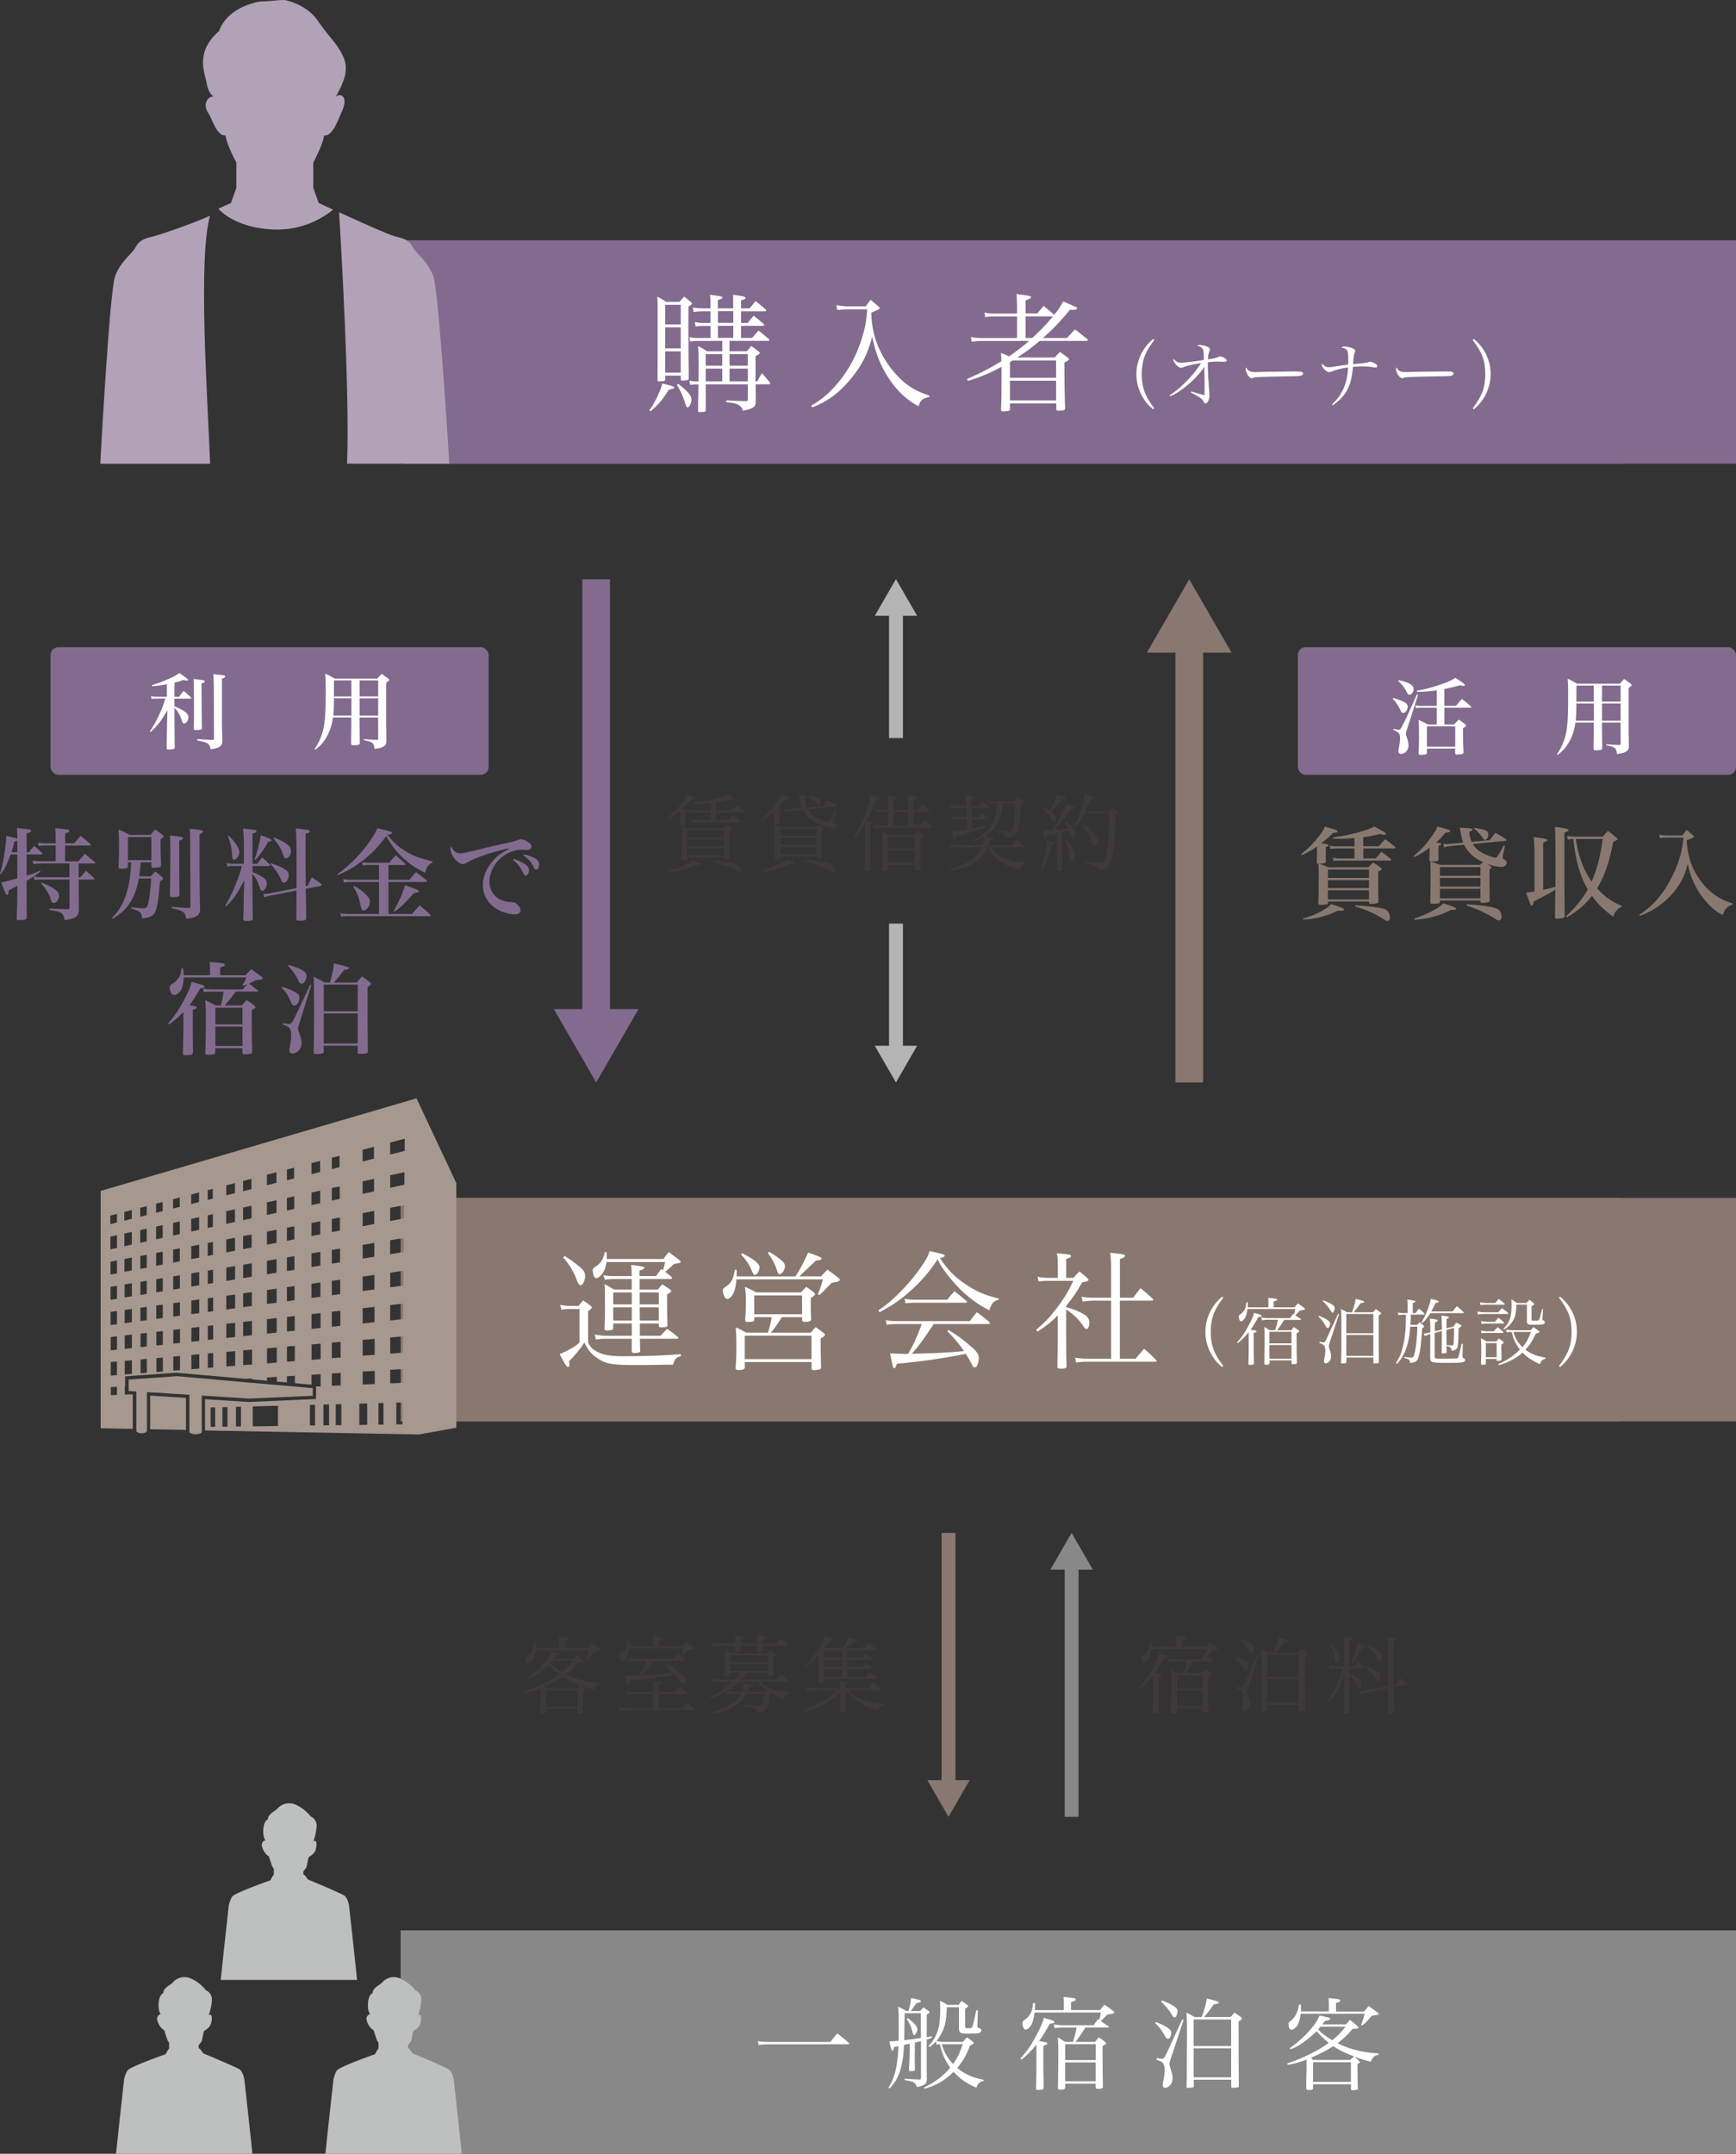 <?xml version="1.0" encoding="UTF-8"?>
<svg id="_レイヤー_2" data-name="レイヤー 2" xmlns="http://www.w3.org/2000/svg" viewBox="0 0 311.43 386.26">
  <rect x="0" y="0" width="311.43" height="386.26" fill="#333333" stroke="none"/>
  <defs>
    <style>
      .cls-1 {
        fill: #3e3a39;
      }

      .cls-1, .cls-2, .cls-3, .cls-4, .cls-5, .cls-6, .cls-7, .cls-8, .cls-9, .cls-10, .cls-11 {
        stroke-width: 0px;
      }

      .cls-2 {
        fill: none;
      }

      .cls-3 {
        fill: #b4b4b5;
      }

      .cls-4 {
        fill: #a7988f;
      }

      .cls-5 {
        fill: #888;
      }

      .cls-6 {
        fill: #000;
      }

      .cls-7 {
        fill: #88786f;
      }

      .cls-8 {
        fill: #b2a2b8;
      }

      .cls-9 {
        fill: #826b8e;
      }

      .cls-10 {
        fill: #fff;
      }

      .cls-11 {
        fill: #bebfbf;
      }
    </style>
  </defs>
  <g id="_文字" data-name="文字">
    <g>
      <g>
        <path class="cls-1" d="M102.89,297.48c.24-.3.31-.39.57-.68.48.38.63.49,1.09.92.14.1.2.18.2.25,0,.1-.18.15-.9.18-.77.93-1.29,1.43-2.24,2.13.8.41,1.47.66,2.35.92,1.32.38,2.31.52,3.75.6v.22c-.62.12-.78.27-1.15,1.02-.95-.23-1.35-.36-2.39-.74.33.33.35.33.63.6.09.1.13.17.13.23,0,.01-.03.06-.04.07-.03.01-.09.06-.17.09-.03.02-.09.05-.15.07q0,.69.01,1.97.02.82.03,1.6s.02.07.02.09c0,.1-.05.17-.15.2-.15.04-.4.07-.61.07-.23,0-.27-.04-.27-.25v-.63h-5.65v.53c0,.25-.13.33-.6.33-.33,0-.44-.06-.44-.25v-.03q.02-.52.02-1.29.02-.41.03-1.36v-1.59c-1.11.41-1.68.58-2.81.79l-.09-.21c2.28-.76,4.47-1.84,6.22-3.07-.63-.51-1.36-1.22-1.81-1.77-.36.38-.76.73-1.23,1.11-1.05.84-1.74,1.26-2.65,1.6l-.1-.17c1.41-1.08,2.07-1.65,2.8-2.49.84-.92,1.32-1.64,1.62-2.39,1.47.3,1.59.33,1.59.47,0,.15-.21.24-.78.33-.18.26-.25.36-.38.53h3.54ZM100.31,295.58v-1.03c0-.34-.02-.55-.04-.99,1.21.12,1.41.15,1.56.2.12.04.19.1.19.19,0,.17-.19.27-.65.36v1.27h4.2c.3-.34.39-.47.69-.82l1.37.99c.09.07.13.14.13.2,0,.04-.07.1-.13.12,0,0-.3.06-.9.15-.93,1.06-.98,1.11-1.46,1.47l-.15-.09c.28-.72.36-.98.52-1.67h-9.55c-.09.75-.23,1.27-.45,1.68-.19.34-.66.71-.91.71-.09,0-.26-.12-.33-.26-.08-.1-.12-.39-.12-.63,0-.2,0-.21.36-.45.21-.15.54-.54.71-.84.29-.54.42-.94.51-1.59h.27c.02.24.03.41.03.54s-.02.27-.03.49h4.19ZM103.49,302.79q.26-.22.6-.51c-1.46-.56-2.21-.93-3.13-1.54-1,.66-1.98,1.15-3.33,1.74.14.1.18.15.33.31h5.53ZM97.95,306.08h5.65v-2.94h-5.65v2.94ZM99.06,297.83c-.15.18-.19.24-.34.4.38.48,1.14,1.07,2.1,1.62.81-.65,1.29-1.12,2-2.02h-3.75Z"/>
        <path class="cls-1" d="M121.08,303.48c.35-.42.47-.56.85-1.01.6.48.78.63,1.33,1.12.04.06.06.1.06.14,0,.04-.06.09-.13.09h-5.01v2.55h4.03c.39-.45.51-.6.94-1.03.63.46.83.61,1.46,1.12.08.06.12.12.12.16s-.06.09-.12.09h-12.18c-.28,0-1.03.06-1.29.1l-.15-.6c1.12.15,1.17.15,1.44.15h4.73v-2.55h-3.5c-.33,0-.61.01-1.24.07l-.17-.58c.44.09,1.12.17,1.44.17h3.46v-.57c0-.44-.02-.78-.08-1.48,1.65.24,1.75.27,1.75.4,0,.1-.09.15-.66.33v1.32h2.89ZM117.17,295.29v-.71c0-.57,0-.7-.04-1.09,1.44.14,1.77.21,1.77.39,0,.04-.06.12-.12.15-.08.03-.27.09-.58.18v1.08h4.17q.32-.36.69-.78c.61.41.79.54,1.36.97.08.05.1.09.1.15,0,.03-.03.07-.06.1-.04.03-.19.06-.39.09-.19.03-.36.05-.49.08-.12.12-.21.21-.27.27-.47.44-.54.51-.95.83l-.15-.09c.18-.6.23-.79.31-1.27h-9.63c-.1.72-.24,1.15-.5,1.62-.21.38-.6.71-.81.71s-.54-.56-.54-.9c0-.15.04-.22.21-.34.61-.45.75-.6.94-.96.25-.48.4-.9.48-1.44h.25c.02.15.02.27.02.34,0,.24,0,.36-.03.63h4.25ZM114.12,297.86c-.42,0-.66.01-1.2.1l-.17-.58q.29.03,1.37.13h6.64c.31-.4.42-.51.75-.88.52.42.72.57,1.31,1.05.04.05.07.07.07.1,0,.05-.04.08-.09.08h-5.49q-1.32,1.75-2.08,2.56c1.68-.04,2.69-.12,5.62-.39-.57-.61-.92-.95-1.59-1.54l.09-.14c.69.28.97.45,1.96,1.08.67.45,1.21.85,1.42,1.11.15.18.21.36.21.61,0,.51-.18.93-.39.93q-.1,0-.83-.96c-.39-.52-.44-.57-.61-.79-1.74.28-2.93.48-3.3.54-1.5.21-3.69.47-4.83.54-.03.47-.1.65-.25.65-.21,0-.35-.42-.57-1.64.32.03.54.05.83.05.1,0,.23,0,.42-.02.14,0,.18,0,1.33-.03.67-1.15.79-1.39,1.26-2.56h-1.89Z"/>
        <path class="cls-1" d="M141.6,303.69c-.56.22-.77.43-.98.99-1.48-.56-1.95-.77-2.52-1.12-.18,1.53-.27,1.98-.51,2.59-.26.66-.68.9-1.79,1.05-.04-.48-.15-.63-.46-.79-.35-.17-.83-.27-1.74-.41v-.24c.27.01.49.03.63.04,1.05.09,1.59.12,1.93.12s.42-.06.56-.34c.17-.36.29-.93.39-1.83h-3.17c-.48.96-1.04,1.56-2.05,2.19-1.17.72-2.21,1.05-4.05,1.33l-.05-.21c1.54-.45,2.37-.79,3.31-1.4.9-.58,1.41-1.12,1.81-1.92h-1.27c-.46,0-.92.05-1.2.1l-.1-.6c-1.06.63-1.7.93-2.82,1.32l-.13-.23c1.05-.45,1.68-.82,2.67-1.57.57-.42,1.04-.79,1.46-1.2h-2.23c-.77,0-.87.01-1.46.12l-.12-.61c.54.1.96.15,1.58.15h2.58c.38-.42.51-.6.94-1.24h-1.84v.33c-.02.1-.04.15-.12.17-.13.03-.38.06-.61.06-.17,0-.23-.05-.24-.18.04-.87.04-1.09.04-2.02,0-1.32-.01-2-.04-2.46.51.24.66.33,1.14.65h6.48c.27-.26.36-.33.6-.58.38.25.48.33.83.6.1.07.17.15.17.2,0,.1-.06.15-.53.36v.75c0,.3,0,.36.05,2.49-.03.09-.08.14-.14.16-.1.03-.4.06-.69.06-.09,0-.13-.03-.15-.14v-.43h-3.81c-.39.61-.55.81-.96,1.24h6.31q.34-.39.84-.92c.6.44.78.58,1.35,1.06.03.03.06.07.06.09,0,.06-.08.1-.18.1h-5.05c.4.42.82.71,1.36.97.71.33,1.53.6,2.35.77.46.09.81.12,1.58.15v.23ZM131.9,294.81c.01-.24.01-.33.01-.44,0-.42,0-.54-.04-.95.3.03.56.06.71.08.71.07.94.14.94.27s-.18.23-.63.32v.72h2.94v-.95c0-.06,0-.22-.02-.44.31.05.54.06.71.08.69.07.88.14.88.27s-.21.24-.61.32v.72h2.34c.35-.42.45-.54.84-.93.62.42.79.55,1.4,1.06.04.03.08.09.08.1,0,.07-.06.1-.2.1h-4.45c0,.28,0,.41.03.79-.01.18-.1.22-.52.22-.1,0-.19,0-.24.02h-.04c-.14,0-.2-.06-.2-.2.02-.41.02-.57.02-.84h-2.94c0,.3,0,.41.02.82-.06.17-.18.19-.85.19-.14,0-.17-.04-.18-.16.02-.41.03-.53.03-.85h-2.69c-.45,0-.79.03-1.41.12l-.12-.65c.61.14.94.18,1.53.18h2.69ZM137.12,303.41c.17-.15.22-.19.34-.3-.9-.72-1.15-.98-1.48-1.53h-3.36c-.71.65-1.42,1.19-2.26,1.68.36.09.87.15,1.3.15h1.44c.25-.61.33-.96.35-1.54,1.17.12,1.59.23,1.59.36s-.1.18-.65.28c-.12.44-.17.57-.29.9h3.02ZM137.75,296.87h-6.78v1.21h6.78v-1.21ZM130.97,298.43v1.22h6.78v-1.22h-6.78Z"/>
        <path class="cls-1" d="M155.88,302.76c.34-.44.46-.57.85-.99.61.49.81.64,1.38,1.11.03.04.04.07.04.1,0,.06-.1.12-.23.12h-5.88c.9.82,1.53,1.21,2.62,1.65,1.2.48,2.5.76,3.83.84v.24c-.57.07-.81.3-.99.96-1.03-.24-2.07-.66-3.03-1.26-.96-.59-1.73-1.25-2.71-2.35v1.11q0,1.2.04,2.59c-.06.21-.21.25-.78.25-.23,0-.3-.06-.31-.22q.06-1.33.06-2.53v-.82c-.99.94-1.81,1.51-3,2.13-.98.49-1.75.78-3.4,1.23l-.12-.23c1.69-.65,2.67-1.12,3.79-1.9.78-.54,1.35-1.05,1.9-1.68h-3.73c-.48,0-1.2.03-1.56.06l-.07-.52c.58.09,1.09.12,1.84.12h4.33v-.48c0-.42-.02-.54-.08-.87.3.03.54.06.69.07.69.06.95.14.95.27,0,.1-.11.18-.56.34v.66h4.11ZM154.67,297.3c.27-.34.34-.45.65-.79.54.39.69.51,1.18.95.03.04.05.07.05.1,0,.04-.08.09-.15.09h-4.39v1.3h2.62c.28-.34.37-.45.69-.78.52.39.67.52,1.15.94.02.05.03.07.03.09,0,.04-.04.09-.12.09h-4.38v1.42h3.21c.33-.36.43-.46.79-.81.55.41.73.53,1.26.96.03.05.06.09.06.1,0,.05-.06.09-.14.09h-9.45v.42c-.02.15-.06.2-.17.24-.12.03-.44.08-.62.08-.12,0-.18-.05-.21-.15.04-.73.06-1.06.06-2.02v-2.7c-.85.96-1.21,1.28-2.15,1.97l-.15-.15c.92-.9,1.53-1.69,2.48-3.19.39-.63.63-1.09,1.03-2.01.36.1.65.19.83.25.63.2.79.27.79.39,0,.05-.03.09-.09.14-.05.02-.14.05-.26.06l-.24.03c-.08,0-.17.01-.24.03q-.33.43-.91,1.18h3.37c.47-.73.83-1.47.99-2.02q1.66.48,1.66.61c0,.17-.18.23-.79.23q-.31.25-.99.84c-.08.07-.14.12-.44.34h3.38c.33-.41.44-.52.79-.94.57.42.75.57,1.32,1.08.03.05.04.07.04.1,0,.05-.09.1-.17.1h-5.08v1.33h2.67ZM151.07,295.97h-3.33v1.33h3.33v-1.33ZM151.07,297.65h-3.33v1.3h3.33v-1.3ZM151.07,299.3h-3.33v1.42h3.33v-1.42Z"/>
      </g>
      <g>
        <polygon class="cls-7" points="171.41 319.25 171.41 274.91 168.92 274.91 168.92 319.25 166.36 319.25 170.16 325.83 173.96 319.25 171.41 319.25"/>
        <polygon class="cls-5" points="196.04 281.49 192.24 274.91 188.44 281.49 191 281.49 191 325.83 193.49 325.83 193.49 281.49 196.04 281.49"/>
      </g>
      <g>
        <path class="cls-1" d="M206.83,300.51c-.71.89-1.29,1.47-2.23,2.25l-.17-.17c.98-1.06,1.54-1.88,2.4-3.48.66-1.24.95-1.89,1.12-2.61.56.15,1.23.36,1.41.44.06.03.18.14.18.17l-.04.09c-.03.06-.15.1-.33.14-.07.02-.19.03-.34.06-.71,1.27-1.08,1.89-1.59,2.58q.36.06.45.07c.66.1.78.15.78.3,0,.06-.05.12-.09.15-.04.02-.13.05-.27.09-.04.02-.13.06-.24.1v3.52c.02.72.03,1.3.03,1.77,0,.31.02.63.02.96,0,.15-.04.21-.17.25-.1.03-.46.07-.67.07s-.3-.06-.3-.19v-.06c.03-.71.06-2.56.06-3.18v-3.33ZM210.93,295.35v-1.05c0-.36,0-.51-.03-.92,1.62.15,1.83.2,1.83.38,0,.15-.06.18-.72.41v1.18h4.33c.27-.34.36-.45.66-.81.57.36.75.49,1.29.92.14.12.18.16.18.22s-.04.12-.1.15c-.13.06-.15.08-.92.18-.17.15-.29.27-.36.36-.42.42-.46.48-.63.6.42.3.79.55,1.12.78.06.06.09.09.09.14,0,.03-.04.06-.09.06h-3.42q-.12.18-.31.48c-.42.66-.66,1-1.16,1.67h2.91l.55-.68c.42.27.56.34.95.68.12.09.17.15.17.21,0,.07-.09.15-.54.44v1.15c0,1.6.03,4.17.06,4.92-.01.24-.16.3-.81.3-.21,0-.29-.06-.29-.24v-.54h-4.56v.6c-.02.21-.15.28-.58.3h-.2c-.21,0-.3-.07-.3-.23.04-3.09.06-4.03.06-5.04s0-1.24-.06-2.55c.36.23.72.45,1.09.68h1.16c.34-1.11.43-1.46.52-2.15h-2.28c-.29,0-.51.02-.99.09l-.13-.57c.43.07.9.14,1.2.14h4.78c.26-.42.35-.54.65-.92l.18.12c.17-.66.17-.69.23-1.11h-9.9c-.07.65-.18,1.08-.34,1.55-.21.54-.66,1.02-.99,1.02-.24,0-.46-.48-.46-.99,0-.19.1-.34.39-.52.33-.22.57-.48.78-.84.24-.41.33-.78.41-1.6h.28c.02.27.02.31.02.52,0,.18,0,.3-.03.52h4.32ZM215.7,300.43h-4.56v2.38h4.56v-2.38ZM211.14,303.16v2.82h4.56v-2.82h-4.56Z"/>
        <path class="cls-1" d="M221.7,297.12c.81.31,1.2.51,1.66.81.5.31.63.49.63.78,0,.47-.24.93-.46.93-.15,0-.25-.09-.4-.34-.63-1.08-.87-1.4-1.54-2.03l.12-.15ZM221.85,302.49l.27.06c.27.06.38.08.48.08.21,0,.33-.09.46-.33.12-.2.39-.79,1.21-2.59q1.1-2.38,1.38-2.95l.2.04-1.95,5.89c-.15.45-.17.53-.17.71,0,.15.03.3.14.61.27.85.33,1.14.33,1.51,0,.76-.53,1.44-1.14,1.44-.18,0-.35-.18-.35-.39,0-.15.05-.39.1-.69.1-.44.18-1.09.18-1.6,0-.26-.04-.54-.13-.78-.1-.31-.38-.49-1.1-.73l.08-.27ZM222.6,293.91c.65.24,1.09.44,1.65.77.55.33.69.51.69.85,0,.22-.09.55-.2.73-.07.12-.15.18-.25.18-.12,0-.19-.07-.31-.28-.44-.73-.87-1.27-1.68-2.1l.1-.15ZM232.86,296.4c.27-.31.36-.41.62-.69.42.3.54.39.93.69.12.12.17.17.17.21,0,.09-.13.21-.51.45,0,5.86,0,6.79.03,9.66,0,.1-.03.14-.12.17-.13.03-.52.07-.81.07-.15,0-.21-.04-.21-.15v-1.06h-5.59v.96c0,.1-.05.15-.14.19-.1.03-.52.08-.77.08-.15,0-.19-.05-.19-.18h0c.06-1.51.08-3.43.08-8.19,0-1.38-.02-2.04-.08-2.88.52.27.69.36,1.21.68h1.06c.41-1.14.66-2.02.77-2.77,1.68.44,1.77.47,1.77.6,0,.15-.23.22-.73.27-.63.91-.93,1.3-1.46,1.9h3.97ZM232.95,300.72v-3.97h-5.59v3.97h5.59ZM227.35,301.06v4.33h5.59v-4.33h-5.59Z"/>
        <path class="cls-1" d="M242.1,300.16c.62.27.87.41,1.27.63.35.21.58.41.69.57.09.1.1.21.1.46,0,.45-.18.87-.36.87-.1,0-.19-.09-.29-.29-.4-.88-.82-1.44-1.42-1.93,0,.39.03,2.61.08,6.63-.03.12-.08.15-.2.18-.19.04-.44.07-.58.07-.21,0-.3-.06-.31-.26q.08-1.24.09-3.94l.1-2.8c-.55,1.36-.88,2.01-1.51,3.03-.48.78-.77,1.16-1.37,1.8l-.15-.09c.85-1.4,1.19-2.07,1.81-3.61.42-1.02.54-1.39.77-2.26h-1.59c-.17,0-.47.05-.66.09l-.06-.57c.21.08.54.14.72.14h1.93v-3.27c0-.58-.03-1.03-.13-1.98,1.47.15,1.68.2,1.68.36,0,.14-.17.22-.63.33v4.56h.9c.27-.41.36-.52.68-.89.49.41.65.54,1.08,1.01.04.04.07.09.07.12,0,.06-.07.1-.19.1h-2.52v.95ZM238.89,294.87c.39.42.6.69,1.04,1.4.28.45.39.71.39.93,0,.44-.3.93-.57.93-.1,0-.15-.04-.19-.21q0-.06-.14-.79c-.1-.61-.38-1.5-.66-2.19l.13-.06ZM242.52,298.12c.35-.88.44-1.15.66-2.02.23-.87.24-.93.28-1.33,1.12.32,1.38.42,1.38.56,0,.1-.14.16-.5.19-.25.51-.31.63-.79,1.44-.41.66-.52.84-.89,1.23l-.15-.06ZM250.42,302.14c.29-.51.38-.66.66-1.16.6.31.78.42,1.3.75.15.1.23.19.23.25s-.08.14-.17.15l-2.42.46.02,1.44c0,.42.02,1.05.04,1.92.02.47.02.51.02,1.06-.02.09-.03.14-.09.18-.06.05-.47.11-.75.11-.18,0-.26-.06-.26-.21,0-.66.02-2.95.02-4.3l-4.18.79c-.23.04-.54.15-.74.24l-.19-.52h.13c.17,0,.56-.03.71-.06l4.27-.84v-3.16c0-3.1-.03-4.8-.12-5.62,1.37.15,1.75.24,1.75.41,0,.14-.15.21-.64.36-.02,1.26-.02,2.32-.02,2.94,0,.9.02,3.24.03,4.89l.39-.07ZM245.05,298.9c1.17.41,1.95.78,2.31,1.09.2.17.24.31.24.66,0,.45-.17.84-.36.84-.15,0-.26-.1-.47-.45-.4-.66-.85-1.17-1.81-2.02l.09-.12ZM245.55,295.12c.93.42,1.4.66,1.85.96.42.28.52.51.52,1.06,0,.49-.14.79-.38.79-.14,0-.18-.06-.44-.55-.4-.74-.77-1.22-1.67-2.1l.1-.17Z"/>
      </g>
    </g>
    <g>
      <polygon class="cls-9" points="109.44 180.97 109.44 103.89 104.46 103.89 104.46 180.97 99.35 180.97 106.95 194.13 114.55 180.97 109.44 180.97"/>
      <polygon class="cls-7" points="220.94 117.05 213.34 103.89 205.74 117.05 210.86 117.05 210.86 194.13 215.83 194.13 215.83 117.05 220.94 117.05"/>
      <polygon class="cls-3" points="161.98 187.55 161.98 165.63 159.49 165.63 159.49 187.55 156.93 187.55 160.73 194.13 164.53 187.55 161.98 187.55"/>
      <polygon class="cls-3" points="164.53 110.44 160.73 103.86 156.93 110.44 159.49 110.44 159.49 132.36 161.98 132.36 161.98 110.44 164.53 110.44"/>
      <g>
        <path class="cls-1" d="M119.67,146.7c1.24-1.03,1.93-1.74,2.71-2.71.54-.71.72-.99.9-1.44,1.15.42,1.42.55,1.42.69s-.17.18-.61.18c-.71.75-1.04,1.06-1.71,1.65.81.15.97.2.97.31,0,.08-.1.14-.36.2v2.32c-.02.07-.03.1-.12.14-.06.01-.54.06-.69.06-.13,0-.18-.05-.18-.2.03-.98.03-1.11.03-2.07v-.47c-.79.63-1.24.93-2.25,1.51l-.12-.18ZM119.89,156.15c1.29-.3,2.12-.58,3.1-1.08.69-.34.96-.52,1.27-.82,1.08.39,1.5.58,1.5.71s-.15.19-.4.19c-.09,0-.36-.01-.57-.04-1.69.78-2.92,1.09-4.86,1.24l-.05-.2ZM129.78,148.56c.25-.27.33-.34.58-.6.35.25.45.33.79.6.12.1.17.17.17.21,0,.07-.12.17-.45.36v1.8c0,1.29,0,2.1.03,2.93,0,.1-.03.15-.09.19-.1.05-.48.1-.79.1-.11,0-.14-.04-.14-.15v-.24h-6.6v.33c-.02.09-.04.12-.1.13-.17.05-.44.08-.77.08-.17,0-.21-.05-.21-.2.04-1.14.06-2.15.06-3.58s0-1.86-.02-2.37c.44.15.57.2,1.04.41h6.49ZM129.88,148.9h-6.6v1.29h6.6v-1.29ZM123.28,150.54v1.18h6.6v-1.18h-6.6ZM123.28,152.07v1.35h6.6v-1.35h-6.6ZM128.46,145.35h2.9c.34-.44.46-.57.82-.98.61.47.78.61,1.35,1.09.03.04.06.09.06.12,0,.05-.08.11-.14.11h-4.99v1.42h2.26c.31-.41.42-.52.74-.89.55.42.72.56,1.23.99.06.05.09.09.09.14s-.08.1-.15.1h-7.23c-.58,0-.76.02-1.2.06l-.08-.52c.46.1.71.12,1.27.12h2.16v-1.42h-2.76c-.55,0-.76.01-1.11.07l-.07-.53c.48.09.6.11,1.18.11h2.76v-1.31c-1.32.15-1.81.18-3.35.18v-.24c2.13-.26,3.12-.44,4.47-.8,1.02-.27,1.44-.42,1.92-.66,1.08.65,1.35.82,1.35.93,0,.06-.1.12-.21.12-.09,0-.38-.06-.65-.14-1.2.25-1.65.34-2.64.49v1.41ZM127.89,154.36c1.98.17,3.57.39,4.1.56.3.1.48.24.67.51.17.25.27.55.27.76,0,.15-.09.25-.21.25-.14,0-.18-.01-.57-.25-1.05-.63-2.54-1.19-4.31-1.6l.04-.23Z"/>
        <path class="cls-1" d="M136.42,147.06c1.22-1.03,1.94-1.81,2.79-3,.54-.75.75-1.08.93-1.54,1.27.44,1.45.52,1.45.65s-.15.15-.69.16c-.55.72-.81,1.02-1.41,1.6.06.02.1.02.13.03.45.06.57.1.57.23,0,.09-.06.12-.37.24v1.24s0,.39,0,.84c0,.11-.02.15-.09.18-.09.06-.42.1-.72.1-.12,0-.17-.03-.17-.12.02-.87.02-1.89.02-2.16-.8.72-1.22,1.03-2.29,1.74l-.15-.2ZM136.6,156.15c1.36-.4,2.17-.72,3.19-1.23.79-.39,1.04-.56,1.32-.84,1.29.54,1.4.6,1.4.71,0,.12-.12.17-.45.17h-.29c-1.69.79-3,1.15-5.11,1.39l-.06-.2ZM147.49,151.06c0,1.16.02,1.95.04,2.62,0,.07-.02.12-.06.15-.09.06-.45.12-.78.12-.12,0-.17-.03-.17-.15v-.18h-6.51v.28c0,.09-.02.12-.04.14-.08.06-.39.09-.78.09-.15,0-.19-.03-.19-.15.03-1.53.04-2.63.04-4.03,0-.93,0-1.27-.04-2.05.44.14.57.18,1.02.39h6.37c.23-.17.29-.22.5-.39.35.25.46.34.79.61.09.07.12.12.12.17,0,.06-.04.1-.3.27l-.02,2.11ZM146.53,149.89v-1.26h-6.51v1.26h6.51ZM140.02,150.24v1.29h6.51v-1.29h-6.51ZM140.02,151.87v1.41h6.51v-1.41h-6.51ZM147.63,144.54c.36-.47.47-.61.81-1,.68.34.89.45,1.52.85.07.06.1.1.1.13,0,.05-.08.1-.17.12l-4.98.52c.42.72.89,1.16,1.73,1.6.63.33,1.63.66,2.02.66.21,0,.34-.22,1.17-1.89l.18.06-.35,1.57q-.04.2-.04.24c0,.14.06.21.29.31.18.07.27.2.27.33,0,.22-.26.4-.62.4-.85,0-2.15-.36-3.19-.9-1.14-.6-1.8-1.24-2.34-2.31l-2,.21c-.63.06-.87.1-1.24.21l-.15-.52c.24.01.38.03.5.03.17,0,.62-.03.87-.06l1.87-.2c-.15-.36-.23-.61-.29-.93q-.19-1.02-.27-1.33,1.5.09,1.5.24c0,.1-.09.17-.45.3.06.76.14,1.08.38,1.64l2.88-.3ZM144.57,154.23c1.29.09,1.93.18,2.82.33,1.41.26,1.77.37,1.98.68.15.2.3.65.3.89,0,.14-.09.27-.19.27s-.24-.06-.54-.23c-1.26-.71-2.56-1.21-4.46-1.74l.09-.2ZM145.26,142.71c.63.12,1.19.29,1.6.5.24.12.33.28.33.61s-.14.61-.3.61c-.07,0-.13-.04-.29-.26-.31-.4-.93-.96-1.47-1.33l.12-.14Z"/>
        <path class="cls-1" d="M153.18,150c1.11-1.75,1.48-2.5,2.06-4.03.46-1.26.72-2.19.94-3.37,1.4.39,1.63.48,1.63.63s-.21.24-.67.29c-.45,1.36-.9,2.35-1.69,3.76.94.15,1.17.22,1.17.36,0,.1-.04.14-.44.28v4.93c0,1.03,0,1.17.02,3.1,0,.18-.09.21-.48.24-.2.01-.33.01-.37.03h-.03c-.13,0-.19-.06-.21-.23.03-2.82.04-4.35.04-5.37v-2.83c-.49.79-.88,1.3-1.78,2.32l-.18-.12ZM162.88,145.26v-1.6c0-.36-.01-.55-.06-.99,1.54.17,1.71.21,1.71.39,0,.13-.06.16-.65.39v1.81h.89c.33-.42.42-.55.78-.96.56.49.71.65,1.21,1.12.02.04.03.09.03.1,0,.07-.02.07-.15.07h-2.76v2.49h1.11s.82-1.02.82-1.02c.57.48.73.61,1.27,1.09.06.07.09.12.09.15,0,.06-.1.12-.23.12h-8.71c-.44,0-.73.01-1.35.09l-.17-.6c.49.1.99.17,1.51.17h1.11v-2.49h-.82c-.46,0-.67.01-1.17.07l-.1-.58c.46.12.88.17,1.27.17h.82v-1.56c0-.42-.01-.58-.06-1.03.6.06,1.29.15,1.47.2.12.03.18.09.18.15,0,.14-.1.2-.6.36v1.89h2.53ZM159.22,155.94c-.02.09-.03.14-.1.17-.08.03-.52.09-.75.09-.12,0-.18-.05-.18-.15.02-.9.04-3.9.04-5.65,0-.49,0-.72-.04-1.3.53.29.69.37,1.25.69h4.45c.24-.3.32-.39.59-.69.36.24.66.45.91.61.12.09.18.15.18.21,0,.09-.09.2-.45.47v1.08c0,1.81.03,3.75.06,4.42-.01.14-.03.15-.13.19-.1.03-.5.07-.72.07-.21,0-.25-.03-.25-.21v-.82h-4.84v.82ZM164.07,152.16v-2.04h-4.84v2.04h4.84ZM159.22,152.5v2.26h4.84v-2.26h-4.84ZM160.35,148.09h2.53v-2.49h-2.53v2.49Z"/>
        <path class="cls-1" d="M179.95,144.07c-.19,1.49-.27,1.86-.54,2.63-.42,1.24-1.33,2.34-2.67,3.22q.48.09,1.26.27c.19.04.27.1.27.18,0,.15-.23.26-.68.33-.1.45-.16.61-.25.91h4.19c.36-.45.48-.58.85-1.02.61.49.79.66,1.36,1.15.04.05.06.07.06.1,0,.08-.06.1-.23.1h-5.92c.47.74,1.02,1.23,1.92,1.71,1.16.63,2.7.98,4.42.99v.21c-.36.1-.49.2-.72.41-.2.2-.27.33-.36.66-1.32-.33-1.97-.57-2.76-1.02-1.4-.8-2.32-1.77-2.83-2.96h-.13c-.5,1.13-1.26,2.03-2.34,2.74-1.2.8-2.35,1.17-4.5,1.46l-.06-.24c1.87-.47,2.77-.84,3.87-1.65.98-.69,1.48-1.32,1.92-2.31h-4.2c-.47,0-.8.03-1.32.09l-.13-.57c.78.12.98.14,1.46.14h4.33c.26-.69.33-1.02.35-1.57-.57.36-.92.54-1.8.89l-.1-.24c.91-.43,1.53-.85,2.23-1.53,1.24-1.19,1.8-2.56,2.01-5.08h-.54c-.4,0-.65.03-.96.09l-.12-.54c.44.07.78.1,1.16.1h3.63c.24-.3.31-.38.55-.63.42.28.54.36.92.63.12.09.17.15.17.21,0,.12-.15.23-.52.38-.17,2.61-.35,3.96-.66,4.86-.25.71-.67.95-2.04,1.16-.13-.47-.27-.65-.57-.81-.23-.12-.45-.18-1.15-.3v-.22c1.32.1,2.05.17,2.22.17.42,0,.52-.12.69-.82.23-.98.41-2.56.46-4.26h-2.17ZM173.31,143.85c-.02-.51-.03-.71-.1-1.16,1.44.07,1.59.1,1.59.27,0,.14-.17.24-.56.34l.05,1.23h1.29c.31-.36.42-.47.74-.79.51.37.66.49,1.14.91.04.05.08.1.08.12,0,.06-.08.1-.17.1h-3.06s.06,1.69.06,1.69h1.14c.28-.34.36-.46.65-.79.49.37.65.5,1.13.92.04.04.07.09.07.12,0,.06-.07.1-.23.1h-2.74s.07,1.7.07,1.7c.78-.14,1.23-.24,2.4-.5l.06.2c-1.24.5-3.91,1.35-5.43,1.71-.04.39-.12.55-.25.55-.06,0-.12-.06-.17-.17-.02-.03-.13-.46-.39-1.32.87-.03,1.67-.1,2.88-.31l-.09-1.86h-1.31c-.37,0-.73.03-1.17.1l-.16-.58c.36.09.87.14,1.33.14h1.29s-.07-1.69-.07-1.69h-1.64c-.28,0-.79.04-1.12.09l-.13-.56c.52.09.83.12,1.26.12h1.62s-.04-.69-.04-.69Z"/>
        <path class="cls-1" d="M186.82,155.52c.6-1.54.89-2.94,1.01-4.8,1.33.33,1.38.34,1.38.48s-.14.21-.47.28c-.46,1.68-.76,2.45-1.65,4.14l-.27-.1ZM187.11,144.79c.6.26.78.36,1.23.65.65-1.13,1.04-2.11,1.23-3,.36.12.66.22.84.28.71.23.84.28.84.42,0,.12-.1.17-.73.23-.36.52-.48.66-1.45,1.74q-.08.09-.45.51c.36.26.44.32.58.45.13.15.25.39.25.54,0,.18-.1.54-.21.69-.07.1-.15.17-.24.17-.1,0-.17-.07-.29-.33-.06-.12-.38-.66-.52-.89-.3-.45-.56-.75-1.17-1.29l.09-.17ZM189.6,149.46c-.52.1-.63.14-1.75.3-.04.39-.15.57-.27.57-.17,0-.22-.17-.48-1.44h.42c.17,0,.45-.02,1.12-.03.45-.55.71-.9,1.26-1.84.82-1.38,1.09-1.92,1.41-2.79.3.1.62.21.77.27.6.21.75.3.75.4,0,.15-.18.23-.67.24-.95,1.35-2.04,2.66-3.08,3.69.63-.03,1.06-.06,2.61-.23-.21-.46-.31-.64-.67-1.17l.17-.15c.58.49,1.06.96,1.4,1.38.24.27.36.53.36.74,0,.39-.29.81-.54.81-.13,0-.19-.09-.31-.55-.06-.2-.12-.37-.25-.72-.03.01-.48.12-1.32.31v3.14s.03,3.51.03,3.51v.09c0,.15-.23.22-.73.22-.15,0-.21-.04-.23-.17.03-2.1.03-2.35.03-3.66v-2.93ZM191.26,150.51c1.06,1.3,1.58,2.2,1.58,2.74s-.35,1.14-.65,1.14c-.1,0-.17-.04-.21-.15q-.03-.09-.12-.81c-.14-.96-.38-1.81-.79-2.82l.19-.1ZM198.91,145.53c.3-.31.39-.41.72-.68.38.28.5.37.83.68.12.1.17.18.17.24,0,.12-.15.24-.48.38-.17,4.29-.18,4.51-.35,5.71-.15,1.14-.4,2.26-.65,2.96-.31.85-.88,1.18-2.15,1.27-.09-.5-.21-.68-.6-.85-.29-.14-.68-.23-1.86-.47v-.22c1.77.16,2.52.22,3.04.22.31,0,.42-.07.58-.43.49-1.08.84-4.29.84-7.83v-.63h-4.47c-.56,1.05-.9,1.56-1.68,2.55l-.18-.14c.68-1.23,1.07-2.19,1.49-3.67.24-.84.36-1.38.46-2.17,1.41.36,1.67.45,1.67.6,0,.12-.17.2-.6.26-.46,1.14-.65,1.54-.98,2.23h4.19ZM194.34,147.81c.78.58,1.36,1.09,1.95,1.74.48.54.61.78.61,1.14,0,.5-.33,1.13-.6,1.13-.1,0-.18-.1-.26-.33-.39-1.21-.99-2.34-1.87-3.49l.17-.18Z"/>
      </g>
      <g>
        <rect class="cls-9" x="9.06" y="116.06" width="78.6" height="22.9" rx="1.42" ry="1.42"/>
        <g>
          <g>
            <path class="cls-9" d="M5.2,152.84c.38-.5.5-.67.92-1.13.63.52.83.68,1.42,1.26.07.07.09.13.09.16,0,.07-.07.11-.18.11h-2.68v3.78c1.06-.31,1.46-.45,2.4-.86l.07.18c-.94.68-1.3.94-2.47,1.62v2.07q0,1.96.02,4.52c0,.18-.05.27-.18.32-.29.11-.58.14-1.15.14-.38,0-.47-.05-.47-.29.07-1.55.11-3.11.11-4.54v-1.3q-.36.18-.88.45t-.63.32c-.07.65-.16.85-.31.85-.2,0-.22-.07-1.06-2.25.49-.07,1.48-.32,2.88-.72v-4.3h-1.19c-.56,1.6-.95,2.41-1.71,3.51l-.2-.05c.41-1.33.59-2.21.83-3.85.22-1.4.29-2.18.29-2.93q1.53.34,1.98.5v-.54c-.02-.81-.02-.92-.05-1.4.45.05.79.09,1.01.13,1.33.14,1.53.2,1.53.4,0,.18-.22.29-.81.45v3.4h.43ZM3.1,150.77c-.16.07-.27.09-.5.13-.2.85-.29,1.15-.54,1.94h1.04v-2.07ZM7.33,154.86c-.61,0-.86.02-1.35.11l-.13-.65c.47.11.77.14,1.48.14h2.66v-2.83h-1.75c-.61,0-.9.02-1.33.11l-.09-.63c.45.11.74.13,1.4.13h1.76v-1.28c0-.45-.02-.76-.07-1.44,1.91.2,2.12.23,2.32.29.14.05.23.13.23.22,0,.14-.2.25-.77.43v1.78h1.62q.47-.58,1.13-1.35c.77.61,1.03.81,1.78,1.46.05.07.09.13.09.18s-.09.11-.22.11h-4.41v2.83h2.38c.5-.59.67-.77,1.17-1.35.79.65,1.03.85,1.78,1.49.05.07.09.13.09.16,0,.05-.05.09-.14.09h-2.85v2.48h.29c.45-.52.59-.67,1.03-1.17.63.54.83.7,1.44,1.3.05.05.09.13.09.16,0,.07-.07.11-.16.11h-2.68v2.36q.02,1.91.04,2.75c0,.74-.07,1.04-.32,1.37-.31.4-.79.58-2.23.81-.13-.68-.25-.95-.5-1.21-.18-.16-.49-.29-.94-.4q-.11-.02-1.35-.25v-.22q2.47.09,3.33.11c.25,0,.32-.07.32-.31v-5.02h-4.9c-.58,0-.97.02-1.37.09l-.13-.63c.58.13.85.14,1.49.14h4.9v-2.48h-5.15ZM7.44,158.26c1.26.52,2.07.94,2.66,1.42.32.27.49.61.49,1.01,0,.58-.5,1.26-.95,1.26-.27,0-.4-.18-.59-.83-.29-.88-.86-1.82-1.69-2.7l.09-.16Z"/>
            <path class="cls-9" d="M27.04,157.16c.34-.38.45-.49.83-.85.54.41.7.54,1.22.99.13.13.18.22.18.29q0,.13-.56.45c-.27,3.22-.47,4.48-.76,5.26-.38.95-.97,1.28-2.47,1.4-.05-1.06-.34-1.31-1.96-1.78l.04-.23c.4.05.7.09.9.11.52.07.95.11,1.3.11.54,0,.74-.31.94-1.44.2-1.04.34-2.45.41-3.91h-2.21c-.23,1.26-.52,2.23-.9,3.1-.47,1.04-1.17,2.02-2,2.81-.52.47-.92.77-1.78,1.31l-.13-.16c1.1-1.15,1.69-2.05,2.25-3.42.7-1.76,1.15-4.2,1.17-6.55h-.56v.7c0,.16-.04.23-.14.29-.18.11-.61.16-1.1.16-.34,0-.45-.09-.45-.38.07-1.89.09-2.45.09-3.78s-.02-2.05-.09-2.88c.9.36,1.17.49,2,.97h3.75c.34-.43.45-.56.83-.97.59.4.77.52,1.31.97.09.07.22.23.22.27v.02s-.04.05-.07.14c-.02.04-.18.14-.5.32v.86c0,.88.04,2.39.09,3.83,0,.2-.05.29-.22.34-.11.05-.81.13-1.17.13-.25,0-.34-.09-.34-.32v-.68h-1.93c-.07,1.06-.14,1.8-.25,2.52h2.07ZM22.95,154.25h4.2v-4.12h-4.2v4.12ZM32.85,150.34c0,.16-.13.23-.7.41,0,6.9.02,7.74.05,9.65-.04.38-.27.47-1.12.49h-.18c-.27.02-.43-.11-.43-.31v-.05c.05-1.75.09-4.56.09-7.67,0-1.78-.02-2.5-.07-3.02,1.78.14,2.36.27,2.36.5ZM34.11,150.11c0-.63-.02-.88-.09-1.49,1.44.14,1.78.2,2.09.25.22.05.36.16.36.27,0,.05-.04.13-.09.16-.02.02-.22.13-.58.31v6.57c0,2.41.04,4.95.09,6.75v.2c0,.45-.13.74-.41,1.01-.4.34-.92.5-2.07.63-.14-.7-.22-.92-.45-1.12-.18-.18-.63-.38-1.12-.52-.14-.05-.36-.09-1.03-.25v-.25q.45.04,1.37.11c.7.07.99.09,1.69.11.22,0,.29-.07.29-.25l-.05-12.48Z"/>
            <path class="cls-9" d="M45.29,156.39c.77.32,1.13.49,1.58.77.74.41.99.76.99,1.3,0,.63-.41,1.3-.81,1.3-.22,0-.29-.11-.49-.68-.34-1.06-.81-1.91-1.28-2.34v1.42l.04,3.93.04,2.7c-.04.18-.09.23-.25.29-.23.05-.56.09-.9.09-.41,0-.54-.07-.58-.34q.09-1.69.11-4.32l.09-2.68c-1.33,2.57-2.02,3.55-3.31,4.72l-.14-.09c.9-1.51,1.37-2.45,2.07-4.29.49-1.22.67-1.8.94-2.86h-1.94c-.18,0-.47.04-.7.11l-.07-.65c.2.07.59.14.77.14h2.3v-3.89c0-.81-.04-1.35-.16-2.41,2.11.16,2.43.23,2.43.47,0,.16-.2.27-.72.4v5.44h.85c.38-.52.5-.68.9-1.15.61.52.77.68,1.3,1.24.07.07.11.14.11.18,0,.09-.07.13-.22.13h-2.94v1.1ZM41.02,149.87c1.12,1.04,1.93,2.29,1.93,2.95,0,.59-.54,1.35-.95,1.35-.16,0-.25-.07-.29-.25-.04-.14-.04-.23-.11-1.04-.07-1.01-.31-1.96-.72-2.93l.14-.07ZM45.67,154.12c.5-1.35.97-3.2,1.1-4.32,1.48.5,1.94.72,1.94.9,0,.14-.16.22-.59.25-.7,1.28-1.53,2.45-2.29,3.24l-.16-.07ZM55.17,158.89c.32-.68.43-.88.79-1.55.7.47.92.61,1.55,1.1.13.13.2.22.2.27s-.07.14-.16.16l-2.7.52c.02,1.64.05,3.42.09,5.29-.05.38-.27.45-1.37.45-.29,0-.4-.09-.41-.32,0-.38.02-2.07.04-5.1l-4.92.95c-.31.05-.54.13-.83.27l-.23-.61h.23c.2,0,.52-.04.76-.07l4.99-.97v-4.12c0-3.82-.04-5.35-.13-6.59,2.09.22,2.52.29,2.52.52,0,.16-.2.29-.76.43q-.02,3.62-.02,4.21c0,.5.02,2.25.04,5.22l.32-.07ZM48.64,154.82c1.26.43,1.82.67,2.48,1.08.5.31.68.59.68,1.06,0,.68-.45,1.35-.88,1.35-.22,0-.36-.18-.58-.68-.32-.81-.95-1.75-1.8-2.68l.09-.13ZM49.2,150.21c1.08.43,1.64.72,2.23,1.13.56.38.76.72.76,1.3,0,.41-.09.7-.31.94-.18.22-.41.36-.59.36-.23,0-.36-.18-.56-.81-.29-.88-.83-1.78-1.66-2.75l.13-.16Z"/>
            <path class="cls-9" d="M60.48,156.82c1.91-1.44,2.99-2.43,4.29-3.93,1.42-1.66,2.38-3.08,2.92-4.36,2.52.61,2.63.65,2.63.86,0,.18-.22.25-.76.29l-.04.04c1.08,1.39,1.98,2.18,3.38,3.02,1.28.77,2.38,1.17,4.72,1.76l-.02.14c-.81.47-1.12.92-1.33,1.89-1.94-.95-3.08-1.76-4.48-3.17-1.01-1.03-1.6-1.84-2.5-3.42-1.51,2.02-2.66,3.22-4.43,4.56-1.39,1.06-2.47,1.67-4.29,2.45l-.09-.14ZM73.43,157.78c.52-.63.68-.81,1.21-1.39.83.65,1.08.85,1.91,1.51.05.09.07.13.07.16,0,.07-.07.11-.18.11h-6.75v5.74h4.2c.61-.68.79-.88,1.39-1.53.88.7,1.15.92,1.93,1.66.04.05.07.11.07.14,0,.07-.09.13-.18.13h-14.91c-.38,0-.74.04-1.04.09l-.09-.63c.38.09.9.14,1.26.14h5.67v-5.74h-5.33c-.31,0-.54.02-.99.09l-.09-.61c.4.09.67.13,1.08.13h5.33v-2.65h-2.07c-.32,0-.54.02-.85.07l-.09-.58c.43.09.65.11,1.06.11h3.76c.5-.59.67-.77,1.19-1.35.72.63.94.83,1.66,1.46.05.07.09.13.09.18s-.07.11-.18.11h-2.86v2.65h3.75ZM63.5,158.87c.95.5,1.55.94,2.18,1.58.52.52.7.86.7,1.28,0,.7-.63,1.57-1.15,1.57-.16,0-.27-.07-.36-.25q-.09-.22-.34-1.35c-.22-.97-.49-1.6-1.17-2.72l.14-.11ZM70.63,163.39c.92-1.62,1.73-3.46,2.03-4.65,2.18.79,2.47.92,2.47,1.1,0,.16-.25.27-.85.31-1.91,2.11-2.2,2.38-3.49,3.35l-.16-.11Z"/>
            <path class="cls-9" d="M82.49,153.04c.56,0,1.13-.13,4.92-1.06.76-.2,1.76-.41,2.99-.68,1.73-.36,1.78-.38,2.43-.63.29-.11.49-.16.65-.16.29,0,.81.2,1.21.47.43.27.65.56.65.86,0,.38-.29.61-.77.61-.09,0-.23,0-.41-.02-.25-.04-.34-.04-.52-.04-3.04,0-5.83,2.74-5.83,5.71,0,1.57.81,2.79,2.23,3.35.59.23,1.15.34,1.75.34.41-.02.67.09.94.34.41.36.65.79.65,1.13,0,.47-.36.72-1.06.72-.77,0-1.85-.27-2.7-.68-1.91-.94-2.99-2.59-2.99-4.61,0-1.57.7-3.17,1.98-4.52.72-.76,1.37-1.22,2.92-2.07-2.83.54-6.28,1.69-7.71,2.57-.32.2-.59.29-.85.29-.86,0-2.16-1.6-2.16-2.68,0-.14.04-.27.16-.5.36.85.86,1.26,1.55,1.26ZM92.18,154.03c.63.22,1.37.56,1.87.86.58.36.86.74.86,1.17,0,.5-.29.97-.61.97-.2,0-.22-.04-.67-.92-.32-.63-.9-1.31-1.58-1.93l.13-.16ZM93.95,153.22c.65.13,1.24.32,1.8.59.67.32.97.7.97,1.22s-.25.94-.56.94c-.14,0-.25-.11-.38-.4-.45-.94-1.01-1.57-1.94-2.21l.11-.14Z"/>
          </g>
          <g>
            <path class="cls-9" d="M32.88,181.53c-.92.94-1.55,1.48-2.57,2.2l-.16-.18c1.06-1.19,1.67-2.07,2.47-3.49,1.06-1.89,1.51-2.92,1.75-3.98,1.98.54,2.34.67,2.34.85,0,.13-.13.2-.79.36-.94,1.6-1.33,2.2-1.94,2.99.22.04.32.05.43.07.76.14.86.18.86.36,0,.05-.05.13-.11.16s-.14.07-.27.13c-.07.02-.18.05-.31.11v4.23c0,.5.02,2.12.04,3.4-.05.38-.25.47-.95.47-.16,0-.29,0-.38.02h-.07c-.29,0-.4-.07-.41-.32q.04-.88.09-4.03v-3.33ZM44.06,174.91c.41-.47.56-.61.99-1.1.79.54,1.03.72,1.82,1.31.18.14.25.22.25.32,0,.07-.07.16-.14.2-.09.04-.22.07-.38.07-.16.02-.41.05-.74.09-.45.27-.61.34-1.19.59.47.34.76.58,1.55,1.21.07.05.11.09.11.14s-.05.09-.13.09h-3.89c-1.48,1.91-1.48,1.93-2.02,2.48h3.08c.36-.4.47-.54.88-.95.59.36.77.49,1.31.94.2.16.27.23.27.31,0,.13-.22.29-.67.52v1.48c0,2.75.04,4.9.09,6-.02.23-.07.32-.29.38-.22.05-.63.09-.99.09-.38,0-.49-.09-.49-.38v-.72h-4.86v.74c-.02.25-.07.31-.43.38-.2.04-.52.05-.83.05-.38,0-.52-.09-.52-.31v-.13c.07-2.72.09-3.76.09-5.76,0-1.66-.02-2.41-.09-3.58.81.38,1.06.5,1.85.95h.92c.23-.77.4-1.66.49-2.48h-2.43c-.31,0-.56.02-1.1.09l-.14-.65c.54.11,1.04.16,1.31.16h5.78c.41-.47.52-.59.88-.95-.36.14-.47.2-.77.29l-.14-.13c.38-.56.5-.77.72-1.35h-11.27c-.04.86-.09,1.3-.27,1.78-.25.76-.88,1.37-1.39,1.37-.47,0-.83-.59-.83-1.33,0-.36.13-.52.7-.85.36-.2.76-.61.99-1.03.27-.47.36-.83.4-1.57h.29c.09.58.11.76.13,1.22h4.72v-1.22c0-.41-.02-.63-.05-1.15,2.48.2,2.7.23,2.7.5,0,.18-.07.22-.83.49v1.39h4.56ZM43.5,180.72h-4.86v2.99h4.86v-2.99ZM38.64,184.11v3.48h4.86v-3.48h-4.86Z"/>
            <path class="cls-9" d="M50.63,176.98c1.01.32,1.62.56,2.18.86.68.38.92.65.92,1.12,0,.68-.47,1.37-.94,1.37-.29,0-.4-.13-.74-.94-.43-.99-.83-1.57-1.53-2.25l.11-.16ZM50.79,183.49l.38.07c.38.07.52.09.67.09.36,0,.49-.14.9-.92.31-.61,1.26-2.61,1.82-3.8.49-1.03.85-1.82,1.1-2.34l.2.05-2.18,6.95c-.16.5-.2.67-.2.9,0,.2.04.36.2.79.32.88.43,1.33.43,1.82,0,.97-.79,1.85-1.67,1.85-.31,0-.54-.22-.54-.52,0-.09.05-.45.13-.85.13-.74.2-1.46.2-1.96,0-1.15-.25-1.48-1.49-1.87l.07-.27ZM51.74,173.05c1.06.29,1.71.52,2.34.85.68.38.92.67.92,1.15,0,.29-.09.58-.27.88-.18.32-.38.49-.63.49-.16,0-.29-.07-.41-.25q-.04-.07-.29-.58c-.38-.79-.97-1.6-1.75-2.39l.09-.14ZM64.04,176.18c.4-.49.5-.63.9-1.06.63.41.81.56,1.4,1.01.16.16.23.23.23.31,0,.14-.16.29-.63.58v3.2c0,2.65.02,6.14.05,8.34,0,.18-.05.25-.18.31-.14.07-.74.13-1.15.13s-.5-.05-.5-.32v-1.13h-6.09v1.06c0,.16-.05.25-.22.31-.16.05-.7.11-1.08.11s-.5-.07-.5-.34c.05-1.98.07-3.17.07-7.47,0-3.87-.02-4.79-.09-6.07.86.41,1.13.56,2,1.06h.94c.43-1.53.59-2.29.72-3.42q2.72.59,2.72.79c0,.18-.27.31-.88.36-.83,1.1-1.12,1.46-1.87,2.27h4.16ZM64.17,181.35v-4.77h-6.09v4.77h6.09ZM58.08,181.75v5.38h6.09v-5.38h-6.09Z"/>
          </g>
        </g>
        <g>
          <path class="cls-10" d="M31.29,124.96h.82c.36-.48.48-.61.84-1.05.57.48.73.63,1.29,1.14.04.06.08.1.08.14,0,.06-.08.1-.18.1h-2.85v1.36c.78.33,1.19.54,1.68.85.62.41.83.69.83,1.14,0,.57-.41,1.12-.79,1.12-.17,0-.21-.06-.41-.6-.38-1.09-.66-1.57-1.3-2.22v2.89q0,1.22.04,4.23c-.02.15-.04.19-.17.24-.13.06-.57.11-.9.11-.29,0-.38-.05-.38-.23q.04-1.91.08-4.33l.06-2.49c-1.09,1.92-1.8,2.83-3.01,3.91l-.14-.1c.87-1.3,1.31-2.13,1.92-3.52.42-.94.57-1.36.85-2.37h-1.71c-.24,0-.45.02-.76.07l-.08-.51c.38.08.63.11.95.11h1.89v-2.24c-1.11.21-1.53.27-2.65.36l-.04-.2c1.21-.36,2.14-.72,3.27-1.23.83-.38,1.11-.54,1.65-.94,1.17.79,1.56,1.09,1.56,1.21,0,.09-.1.15-.23.15-.06,0-.36-.05-.6-.11-.75.26-1.04.34-1.6.48v2.51ZM35.58,121.87c.96.1,1.17.17,1.17.33,0,.14-.12.2-.6.38q.03,6.06.07,8.02c-.02.15-.04.2-.17.24-.13.04-.65.1-.93.1-.25,0-.33-.06-.35-.25.02-1.36.03-1.77.03-3.57,0-4-.02-4.41-.09-5.34.38.04.68.07.85.09ZM38.35,122.85c0-.65-.03-1.09-.07-1.95,1.69.18,1.78.2,1.93.24.14.04.2.1.2.18,0,.14-.14.23-.6.41v7.92c0,.33.02,1.4.08,3.16-.02.54-.1.81-.44,1.06-.33.26-.77.39-1.69.51-.06-.54-.17-.76-.47-1-.17-.14-.49-.27-.94-.38-.06-.03-.4-.09-.99-.21v-.23q.79.05,2.76.14c.21-.01.28-.07.28-.24,0-.01-.01-.03-.01-.06h0s-.03-9.55-.03-9.55Z"/>
          <path class="cls-10" d="M64.51,129.9q.01,2.59.04,3.36c-.03.18-.09.26-.23.3-.17.05-.51.09-.83.09-.4,0-.48-.04-.51-.33.02-1,.04-2.53.04-3.42v-1.23h-3.28c-.17,1.2-.44,2.13-.92,3.07-.6,1.17-1.21,1.92-2.25,2.71l-.13-.12c.9-1.35,1.38-2.53,1.68-4.15.24-1.38.31-2.76.31-6.84,0-1.27-.03-1.78-.09-2.53.77.34.98.47,1.68.89h7.67c.33-.38.44-.49.78-.85.39.27.77.55,1.14.82.15.1.21.2.21.27,0,.12-.12.24-.54.5v6.73c.02,2.08.03,3.36.04,3.81-.04.5-.15.69-.52.9-.36.23-.77.33-1.6.42-.08-.63-.17-.85-.39-1.05-.25-.21-.58-.31-1.56-.51v-.17l2.25.12h.12c.18,0,.23-.04.23-.23l-.02-3.79h-3.33v1.23ZM63.04,125.23h-3.13c-.02,1.33-.04,2.39-.12,3.1h3.25v-3.1ZM63.04,122.02h-3.12q0,.49-.02,2.88h3.13v-2.88ZM67.84,124.9v-2.88h-3.33v2.88h3.33ZM67.84,128.34v-3.1h-3.33v3.1h3.33Z"/>
        </g>
      </g>
      <g>
        <g>
          <path class="cls-7" d="M233.41,153.2c1.4-1.13,2.23-1.98,3.19-3.21.65-.85.86-1.19,1.08-1.75.41.13.74.22.94.27,1.04.31,1.33.43,1.33.61,0,.16-.23.23-.79.25-.86.85-1.24,1.19-2.11,1.85,1.15.18,1.3.23,1.3.38,0,.11-.13.2-.52.32v2.63c-.04.25-.27.32-1.19.36.7.22.88.29,1.64.63h7.17c.32-.31.61-.59.9-.86.58.38.74.49,1.3.9.16.13.22.2.22.27,0,.11-.18.25-.63.47v1.67c0,1.76.02,2.61.05,3.69,0,.14-.04.22-.16.27-.16.07-.76.16-1.17.16-.27,0-.34-.04-.36-.22v-.22h-7.36v.29c-.02.13-.05.16-.16.2-.29.07-.59.11-1.04.11s-.54-.05-.54-.32c.07-1.66.07-2.25.07-5.58q0-.67-.04-1.46c-.25,0-.31-.05-.31-.25.05-1.39.05-1.58.05-2.41v-.45c-1.06.74-1.53,1.01-2.72,1.57l-.13-.18ZM233.74,164.74c1.67-.5,2.48-.83,3.57-1.48.83-.49,1.17-.74,1.49-1.12,1.89.61,2.3.77,2.3.97,0,.14-.18.23-.5.23-.18,0-.34,0-.58-.02-1.13.54-1.73.77-2.74,1.04-1.21.34-1.98.47-3.49.56l-.05-.2ZM245.59,155.96h-7.36v1.49h7.36v-1.49ZM238.22,157.85v1.42h7.36v-1.42h-7.36ZM238.22,159.67v1.64h7.36v-1.64h-7.36ZM244.58,151.76h2.79c.49-.56.63-.74,1.12-1.26.79.58,1.03.76,1.78,1.37.05.05.07.13.07.16,0,.05-.09.13-.18.13h-5.58v1.78h2.21c.45-.52.59-.68,1.04-1.19.76.56.97.72,1.67,1.3.05.05.09.13.09.16,0,.05-.09.13-.2.13h-8.97c-.59,0-.76,0-1.22.07l-.09-.59c.49.11.7.13,1.28.13h2.59v-1.78h-3.17c-.52,0-.77.02-1.15.07l-.09-.59c.5.11.7.13,1.24.13h3.17v-1.48c-.9.09-1.75.13-2.43.13-.38,0-.77,0-1.39-.04l-.02-.23c2.34-.32,3.58-.59,5.19-1.08,1.19-.36,1.66-.54,2.21-.86.4.22.7.4.9.5.85.43,1.22.7,1.22.86,0,.07-.16.14-.32.14-.11,0-.4-.05-.74-.14-1.46.32-2.02.43-3.04.56v1.64ZM243.14,162.35c2.54.16,4.39.4,5.19.65.61.2,1.01.83,1.01,1.55,0,.36-.18.61-.43.61-.2,0-.27-.04-.74-.34-1.4-.92-3.11-1.69-5.08-2.25l.05-.22Z"/>
          <path class="cls-7" d="M253.61,153.53c1.37-1.17,2.16-2.03,3.17-3.44.67-.94.88-1.31,1.08-1.87.45.13.79.23,1.03.29,1.15.32,1.28.38,1.28.54s-.22.23-.85.27c-.67.81-.95,1.12-1.67,1.76.07,0,.13.02.16.02.63.11.74.16.74.29s-.09.18-.49.32v2.41c0,.14-.04.2-.14.25-.14.07-.59.14-.99.14s-.5-.04-.5-.23c.02-.88.02-1.22.04-2.25-.99.72-1.46,1.03-2.7,1.67l-.14-.18ZM253.72,164.73c1.58-.52,2.54-.94,3.71-1.62.88-.52,1.17-.74,1.51-1.13,1.96.67,2.29.81,2.29.99,0,.16-.2.22-.85.22h-.09c-1.15.58-1.78.83-2.84,1.13-1.24.36-2.05.49-3.66.63l-.07-.22ZM269.63,153.44q-.05.29-.05.36c0,.18.05.23.36.4.23.11.36.31.36.52,0,.43-.4.76-.94.76-.65,0-1.46-.16-2.47-.52.22.16.25.18.5.38.13.11.16.16.16.23s-.05.13-.34.36v1.98c0,1.71.02,2.59.05,3.58,0,.13-.04.18-.09.23-.13.09-.49.18-.88.18-.16.02-.27.02-.31.02h-.07c-.25,0-.34-.05-.34-.22v-.2h-7.27v.29c0,.09-.02.14-.07.18-.13.07-.54.11-1.1.11-.49,0-.54-.02-.54-.27.04-2.05.05-3.26.05-4.88,0-1.1-.02-1.62-.05-2.41.76.22.99.29,1.76.59h7.13l.59-.5c-1.71-.77-2.75-1.73-3.42-3.11l-2.27.22c-.58.05-.88.11-1.3.23l-.18-.63c.31.04.45.05.61.05s.59-.02.85-.05l2.12-.2c-.13-.38-.22-.67-.29-1.04q-.23-1.26-.31-1.64c.41.02.79.04.99.05,1.1.07,1.3.11,1.3.29,0,.13-.16.23-.59.38.09.92.16,1.26.43,1.82l3.26-.31c.43-.61.58-.79.99-1.31.85.45,1.1.59,1.87,1.12.09.09.13.13.13.18,0,.07-.09.13-.2.14l-5.85.56c.43.72.99,1.22,1.85,1.67.74.38,1.89.79,2.23.79.14,0,.25-.09.4-.31.18-.25.67-1.1,1.12-1.94l.18.07-.38,1.8ZM265.58,157.06v-1.55h-7.27v1.55h7.27ZM258.31,157.45v1.55h7.27v-1.55h-7.27ZM258.31,159.4v1.71h7.27v-1.71h-7.27ZM263.19,162.17c2.09.11,3.98.36,4.95.65.56.18.81.34.99.67.16.29.25.61.25.92,0,.36-.2.67-.45.67-.22,0-.25-.02-1.21-.63-.29-.18-1.44-.77-2.09-1.08-.83-.38-1.37-.59-2.54-.97l.09-.22ZM264.52,148.47c.95.13,1.6.29,2.09.5.27.14.4.34.4.67,0,.52-.29.99-.61.99-.18,0-.22-.04-.58-.58-.4-.56-.83-1.01-1.4-1.46l.11-.13Z"/>
          <path class="cls-7" d="M276.87,159.58c.83-.18,1.26-.29,2.16-.52,0-1.3.02-2.45.02-2.99,0-4.18-.04-7.04-.09-7.78,2.12.29,2.43.36,2.43.59,0,.16-.13.23-.74.43v6.82c0,3.46,0,3.8.05,8.19-.07.29-.25.36-.83.4-.2,0-.38.02-.56.04h-.04c-.2,0-.29-.07-.32-.27q.04-1.28.05-4.95c-.49.34-1.01.67-1.73,1.03-1.12.58-1.82.94-2.11,1.08-.13.59-.22.77-.36.77-.07,0-.14-.05-.22-.18-.02-.05-.31-.77-.83-2.16.49-.05.7-.07,1.53-.22v-6.55c0-1.67-.04-2.3-.16-3.2.5.07.9.13,1.13.16,1.03.13,1.33.22,1.33.41,0,.16-.09.2-.74.41v8.48ZM290.95,162.66c-.45.13-.65.27-.95.63-.27.31-.4.56-.61,1.1-1.67-1.21-2.7-2.21-3.8-3.73-1.3,1.67-2.38,2.59-4.5,3.85l-.16-.18c1.78-1.66,2.88-3.02,3.91-4.81-1.39-2.38-2.2-5.2-2.59-9.06-.49.04-.61.04-.99.11l-.13-.65c.58.09,1.1.13,1.46.13h4.93c.4-.45.5-.59.94-1.04.68.52.9.68,1.55,1.24.11.09.14.14.14.22,0,.14-.07.2-.74.5-.7,3.69-1.55,6.12-2.9,8.35,1.35,1.49,2.61,2.38,4.47,3.17l-.02.16ZM282.68,150.45c.49,3.19,1.37,5.53,2.85,7.65.95-2.11,1.64-4.81,1.98-7.65h-4.83Z"/>
          <path class="cls-7" d="M297.67,149.67c.52.11.95.16,1.46.16h2.68c.32-.43.41-.56.77-.99.58.47.63.52,1.12.94.14.13.2.2.2.25,0,.14-.23.27-1.33.67.2,2.72.74,4.52,1.96,6.46.92,1.44,2.09,2.68,3.37,3.53.9.59,1.6.92,2.95,1.33l-.02.2c-1.01.34-1.39.76-1.78,1.89-1.08-.58-1.64-.99-2.61-2-1.15-1.21-1.98-2.45-2.72-4.14-.49-1.1-.68-1.73-.95-3.02-.45,1.73-.83,2.63-1.62,3.83-.97,1.49-2.29,2.83-3.87,3.89-1.03.7-1.78,1.08-3.08,1.58l-.11-.2c2.47-1.58,4.39-3.82,5.89-6.86,1.22-2.48,1.84-4.63,2.02-6.97h-2.93c-.63,0-.86.02-1.3.07l-.09-.63Z"/>
        </g>
        <g>
          <rect class="cls-9" x="232.83" y="116.06" width="78.6" height="22.9" rx="1.42" ry="1.42"/>
          <g>
            <path class="cls-10" d="M249.92,125.18c.72.18,1.27.39,1.86.66.54.27.75.52.75.92,0,.58-.41,1.11-.84,1.11-.19,0-.27-.1-.54-.66-.39-.81-.69-1.24-1.31-1.91l.08-.12ZM250.02,130.7c.51.14.75.18.93.18.24,0,.29-.07.73-.93.56-1.06,1.04-2.08,2.5-5.4l.21.07-1.98,6.18c-.18.55-.2.63-.2.78s.03.24.18.69c.18.55.29,1.05.29,1.45,0,.79-.63,1.49-1.37,1.49-.25,0-.45-.18-.45-.42,0-.14.03-.33.07-.55.1-.46.23-1.41.23-1.78,0-.9-.19-1.16-1.21-1.56l.06-.2ZM250.91,121.97c1.94.44,2.69.9,2.69,1.64,0,.48-.41,1-.77,1-.19,0-.25-.07-.56-.66-.37-.7-.64-1.06-1.44-1.84l.08-.14ZM259.13,126.59h2.07c.45-.57.6-.73,1.06-1.24.72.54.93.72,1.62,1.33.03.04.06.1.06.14,0,.06-.08.1-.17.1h-4.65v3h1.75c.36-.41.46-.51.83-.87.51.34.66.45,1.12.81.14.11.18.18.18.26,0,.14-.1.22-.55.48v.82c0,1.17.03,2.05.09,3.51,0,.27-.18.34-.87.38-.13,0-.24.02-.29.02h-.03c-.19,0-.29-.07-.3-.27v-.81h-5.07v.76c-.02.17-.06.23-.21.27-.12.05-.62.1-.87.1-.3,0-.42-.09-.42-.28v-.04c.06-1.26.09-2.08.09-2.85,0-1.57-.03-2.4-.09-3.1.75.33.96.44,1.67.82h1.59v-3h-2.76c-.32,0-.58.01-.95.07l-.15-.52c.42.09.65.12,1.1.12h2.76v-2.79c-1.25.18-2,.24-3.54.27l-.02-.2c1.41-.24,2.67-.57,4.17-1.09,1.31-.44,2.02-.76,2.75-1.23,1.44.95,1.69,1.14,1.69,1.3,0,.07-.1.15-.23.15-.09,0-.28-.03-.63-.12-1.26.34-1.78.48-2.82.68v3.03ZM255.99,133.91h5.07v-3.66h-5.07v3.66Z"/>
            <path class="cls-10" d="M287.4,130.82q.01,2.59.04,3.36c-.03.18-.09.26-.23.3-.17.04-.51.09-.83.09-.4,0-.48-.05-.51-.33.02-1,.04-2.53.04-3.42v-1.23h-3.28c-.17,1.2-.44,2.13-.92,3.07-.6,1.17-1.21,1.92-2.25,2.71l-.13-.12c.9-1.35,1.38-2.53,1.68-4.15.24-1.38.31-2.76.31-6.84,0-1.27-.03-1.78-.09-2.53.77.34.98.47,1.68.89h7.67c.33-.38.44-.49.78-.85.39.27.77.55,1.14.82.15.1.21.2.21.27,0,.12-.12.24-.54.5v6.73c.02,2.08.03,3.36.04,3.81-.04.5-.15.69-.52.9-.36.23-.77.33-1.6.42-.08-.63-.17-.85-.39-1.05-.25-.21-.58-.31-1.56-.51v-.17l2.25.12h.12c.18,0,.23-.05.23-.23l-.02-3.79h-3.33v1.23ZM285.93,126.16h-3.13c-.02,1.33-.04,2.39-.12,3.1h3.25v-3.1ZM285.93,122.95h-3.12q0,.49-.02,2.88h3.13v-2.88ZM290.73,125.83v-2.88h-3.33v2.88h3.33ZM290.73,129.26v-3.1h-3.33v3.1h3.33Z"/>
          </g>
        </g>
      </g>
    </g>
    <g>
      <rect class="cls-9" x="72.49" y="43.09" width="218.67" height="40.07"/>
      <rect class="cls-9" x="72.49" y="43.09" width="238.95" height="40.07"/>
      <g>
        <path class="cls-10" d="M116.51,73.56c.69-1.01,1.08-1.68,1.61-2.87.46-1.03.58-1.33.67-1.91.39.09.69.16.87.21.99.23,1.29.34,1.29.51s-.18.25-.94.37c-1.17,1.84-1.93,2.74-3.29,3.89l-.21-.18ZM119.34,68.02c-.02.18-.05.25-.18.28-.11.05-.67.09-.97.09-.16,0-.23-.05-.23-.21.02-1.54.02-6.32.02-13.22,0-.46-.02-1.03-.07-1.77.69.37.92.48,1.59.94h2.39c.37-.41.48-.55.83-.94.53.39.69.53,1.22.97.16.14.21.21.21.28,0,.09-.12.21-.64.53-.02,1.52-.02,2.16-.02,3.13,0,2.39.05,8.74.07,9.7,0,.23-.02.28-.16.32-.18.07-.62.14-.97.14-.21,0-.28-.05-.3-.23v-.67h-2.78v.67ZM122.12,54.66h-2.78v3.52h2.78v-3.52ZM119.34,58.71v3.77h2.78v-3.77h-2.78ZM119.34,63.01v3.82h2.78v-3.82h-2.78ZM121.66,68.83c1.59,1.2,2.39,2.12,2.39,2.74,0,.69-.37,1.49-.69,1.49-.18,0-.23-.09-.53-1.03-.37-1.13-.74-1.91-1.38-2.99l.21-.21ZM135.85,68.39c.35-.64.46-.85.83-1.47.64.71.83.94,1.4,1.63.05.09.07.16.07.23s-.07.14-.18.14h-2.41q0,.85.02,2.92c0,1.17-.28,1.38-2.3,1.82-.16-.51-.32-.74-.76-1.01-.46-.3-1.01-.41-2.23-.53v-.32c2.07.11,2.25.11,3.54.14.28,0,.32-.05.32-.32v-2.69h-7.54v4.6c0,.32-.18.37-1.2.37-.16,0-.18-.05-.18-.23.02-.8.02-2.39.07-4.74h-.18c-.58,0-.9.02-1.29.11l-.16-.78c.53.11.76.14,1.45.14h.18c0-.8.02-1.86.02-2.48,0-2.14-.02-2.97-.09-3.86.71.37.92.48,1.61.94h2.74v-1.86h-4.35c-.55,0-.92.02-1.43.11l-.14-.78c.6.11.94.14,1.63.14h2.18v-2.16h-1.26c-.6,0-.9.02-1.43.09l-.14-.78c.6.11.97.16,1.56.16h1.26v-2.09h-.97c-.87,0-1.26.02-2.07.11l-.14-.8c.81.14,1.15.16,2.21.16h.97v-1.31c0-.46-.02-.67-.11-1.13.39.05.69.09.87.11,1.13.14,1.38.21,1.38.39,0,.16-.23.28-.83.46v1.47h2.76v-1.31c0-.41,0-.62-.02-1.13.37.07.69.11.87.14,1.01.14,1.36.25,1.36.44,0,.16-.18.28-.8.44v1.43h1.56c.46-.6.6-.76,1.03-1.31.81.64,1.06.83,1.82,1.49.07.07.09.14.09.21s-.09.14-.18.14h-4.32v2.09h1.2c.44-.6.6-.76,1.06-1.31.8.62,1.06.83,1.79,1.49.09.09.12.14.12.18,0,.09-.12.16-.21.16h-3.96v2.16h2c.48-.6.64-.78,1.13-1.33.85.67,1.1.9,1.86,1.54.07.07.09.14.09.18,0,.07-.09.14-.18.14h-6.97v1.86h3.13c.32-.44.44-.55.76-.94.6.41.78.55,1.31.94.16.11.23.21.23.28,0,.14-.16.28-.76.62v4.51h.3ZM129.57,63.51h-2.97v2.07h2.97v-2.07ZM129.57,66.11h-2.97v2.28h2.97v-2.28ZM128.79,57.9h2.76v-2.09h-2.76v2.09ZM128.79,60.59h2.76v-2.16h-2.76v2.16ZM134.15,63.51h-3.27v2.07h3.27v-2.07ZM134.15,66.11h-3.27v2.28h3.27v-2.28Z"/>
        <path class="cls-10" d="M150.04,54.71c.78.16,1.54.23,2.09.23h3.17c.37-.51.48-.67.9-1.17.6.51.78.67,1.36,1.17.18.16.25.25.25.3,0,.18-.12.23-1.52.85.11,2.53.48,4.21,1.31,6.19,1.06,2.51,2.94,4.99,4.99,6.58,1.2.92,2.23,1.45,4.14,2.09l-.02.25c-1.22.25-1.59.55-1.93,1.68-2.23-1.26-3.77-2.69-5.24-4.88-1.49-2.21-2.44-4.53-3.08-7.61-.78,3.08-1.89,5.22-3.93,7.68-2.07,2.46-4.02,3.89-6.81,4.99l-.18-.32c1.95-1.13,3.24-2.25,4.85-4.16,1.86-2.23,3.22-4.76,4.19-7.8.64-2.05.87-3.27.97-5.31h-3.5c-.3,0-.44,0-1.86.11l-.14-.87Z"/>
        <path class="cls-10" d="M186.08,56.22c.48-.6.64-.78,1.15-1.36.46.37,1.08.9,1.89,1.59.76-.92,1.01-1.33,1.61-2.39,2.37,1.01,2.51,1.08,2.51,1.26,0,.14-.28.25-.64.25-.11,0-.41-.02-.64-.02-2.05,2.44-3.04,3.45-4.85,5.06h4.3c.46-.51.94-1.01,1.43-1.54.97.74,1.26.97,2.16,1.7.11.09.16.16.16.21,0,.09-.14.16-.28.16h-8.37c-1.36,1.15-2.41,1.93-4,2.97h6.71c.41-.46.53-.6.94-1.01.6.44.78.57,1.38,1.03.16.14.23.23.23.3,0,.14-.18.28-.83.6q.02,5.5.14,8.21c-.02.28-.18.37-.78.39-.23,0-.37.02-.44.02h-.05c-.21,0-.3-.09-.32-.25v-1.06h-8.3v1.08c-.07.18-.14.25-.25.28l-.97.09c-.25-.02-.37-.09-.39-.25.07-2.09.09-2.46.09-6.23v-1.52c-2.18,1.17-3.84,1.86-6.05,2.53l-.14-.34c2.74-1.22,4.19-1.98,6.16-3.2-.02-.48-.02-.71-.07-1.49.71.28.94.37,1.45.62,1.31-.9,2.3-1.66,3.59-2.76h-8.39c-.87,0-1.27.02-1.89.16l-.16-.87c.71.14,1.29.18,2.05.18h6.23v-3.86h-4.3c-.6,0-.94.02-1.4.14l-.14-.85c.51.14.99.18,1.54.18h4.3v-1.2c0-.69-.02-1.22-.09-2.3.53.09.94.14,1.2.16,1.15.14,1.4.21,1.4.41,0,.18-.21.3-.97.55v2.37h2.09ZM181.18,67.75h8.28v-3.1h-7.8l-.48.3v2.81ZM181.18,68.27v3.54h8.28v-3.54h-8.28ZM183.99,56.75v3.86h1.2c1.47-1.36,2.41-2.32,3.7-3.86h-4.9Z"/>
        <path class="cls-10" d="M207.07,60.98c-.61.82-.95,1.33-1.3,1.98-.65,1.2-.95,2.54-.95,4.15s.31,2.94.95,4.13c.35.65.69,1.16,1.3,1.98l-.2.19c-.7-.56-1.14-1.04-1.61-1.75-.92-1.37-1.4-2.94-1.4-4.54,0-2.44,1.11-4.77,3.02-6.33l.2.2Z"/>
        <path class="cls-10" d="M209.82,70.9c.83-.52,1.6-1.14,2.47-1.98,1.3-1.24,2.26-2.38,3.19-3.81-1.56.25-2.48.45-3.21.75-.21.08-.3.1-.42.1-.29,0-.65-.26-.99-.7-.23-.3-.38-.58-.38-.73,0-.05.01-.09.05-.16.42.48.81.69,1.34.69s2.72-.27,4.1-.51c-.01-1.14-.08-1.73-.19-1.95-.14-.27-.53-.51-.99-.6.1-.13.16-.14.43-.14.4,0,1.05.16,1.44.36.29.14.38.25.38.47,0,.09-.01.16-.08.29-.17.39-.25.84-.26,1.47,1.08-.16,1.42-.23,1.96-.47.14-.05.18-.06.27-.06.39,0,1.14.48,1.14.73,0,.17-.12.23-.44.23-.08,0-.22,0-.46-.01-.31-.01-.56-.03-.71-.03-.42,0-.82.03-1.78.12,0,.17-.01.32-.01.4,0,1.13.08,2.6.21,4.2.05.64.08,1.12.08,1.4,0,.7-.34,1.38-.68,1.38-.16,0-.29-.09-.36-.27-.1-.27-.21-.42-.47-.62q-.31-.25-1.82-1.08l.06-.17c1.18.36,1.79.53,2.38.68.01-.26.03-.9.03-1.61,0-.32,0-.73-.01-1.22-.03-.84-.04-1.43-.04-1.73,0-.12,0-.31.01-.56-.56.87-1.04,1.44-2.03,2.41-1.38,1.33-2.96,2.44-4.11,2.9l-.1-.17Z"/>
        <path class="cls-10" d="M223.97,66.42c.33.25.57.31,1.26.31q.14,0,1.6-.04c.51-.01,4.64-.08,5.07-.08,1.17,0,1.46.03,1.69.12.13.06.18.14.18.26,0,.16-.12.3-.3.35-.35.12-.66.13-3.12.16-1.21.01-4.19.09-4.64.12-.61.04-.73.05-.94.17-.05.01-.14.04-.2.04-.19,0-.4-.14-.62-.43-.27-.34-.49-.88-.49-1.2,0-.18.01-.21.1-.3.16.3.22.39.4.52Z"/>
        <path class="cls-10" d="M238.98,72.51c.92-.87,1.51-1.69,2.02-2.78.48-1.03.74-2.26.85-3.82-1.18.14-2.22.39-3,.73-.22.09-.3.1-.42.1-.25,0-.53-.17-.86-.52-.26-.29-.46-.61-.46-.81,0-.05.01-.1.06-.2.38.45.73.65,1.17.65.35,0,.42-.01,2.25-.3.43-.06.77-.12,1.27-.17.01-.36.01-.56.01-1.01,0-1.13-.07-1.42-.35-1.7-.18-.17-.44-.27-.87-.34.17-.16.27-.19.53-.19.49,0,1.2.17,1.59.38.25.13.34.23.34.42,0,.08-.01.14-.08.27-.16.34-.26,1.1-.3,2.08.23-.03.95-.09,1.73-.16.49-.04.79-.1,1.05-.2.1-.05.18-.06.27-.06.21,0,.39.05.62.16.46.22.68.42.68.62,0,.14-.12.26-.27.26-.04,0-.09,0-.17-.01-.72-.13-1.46-.2-2.29-.2-.47,0-.74.01-1.64.09-.18,2.13-.51,3.29-1.23,4.49-.56.91-1.37,1.7-2.39,2.39l-.12-.17Z"/>
        <path class="cls-10" d="M250.95,66.42c.33.25.57.31,1.26.31q.14,0,1.6-.04c.51-.01,4.64-.08,5.07-.08,1.17,0,1.46.03,1.69.12.13.06.18.14.18.26,0,.16-.12.3-.3.35-.35.12-.66.13-3.12.16-1.21.01-4.19.09-4.64.12-.61.04-.73.05-.94.17-.05.01-.14.04-.2.04-.19,0-.4-.14-.62-.43-.27-.34-.49-.88-.49-1.2,0-.18.01-.21.1-.3.16.3.22.39.4.52Z"/>
        <path class="cls-10" d="M264.2,73.22c1.72-2.29,2.25-3.74,2.25-6.11s-.53-3.84-2.25-6.12l.19-.2c1.91,1.53,3.02,3.85,3.02,6.29s-1.12,4.8-3.02,6.33l-.19-.19Z"/>
      </g>
      <g>
        <path class="cls-8" d="M62.26,83.16h18.34c-.09-1.74-1.89-30.89-2.86-33.6-.97-2.71-3-3.97-3.68-5.23-.68-1.26-1.55-1.55-3.19-1.94-1.05-.25-6.35-2.63-10.04-4.32.39,6.36,1.94,32.99,1.43,45.08Z"/>
        <path class="cls-8" d="M38.34,17.37c-.62-.29-2.32.98-.88,3.06.56.81,1.45,4.07,3,3.87.19,1.65,1.94,4.84,1.94,4.84v4.55l-.97,2.71s-.91.42-2.27,1.03c.97,1.04,3.75,3.37,9.58,3.72,5.48.32,9.32-2.16,11.02-3.55-1.53-.7-2.59-1.2-2.59-1.2l-.97-2.71v-4.55s1.74-3.19,1.94-4.84c1.55.19,2.57-2.99,3-3.87,1.78-3.63-.52-3.76-.97-3,0,0,1.5-2.41,1.79-4.25.25-1.61.07-3.24-2.85-6.68-.81-.95-1.52-1.96-2.24-2.97-1.25-1.76-3.35-2.89-5.35-3.43-.62-.26-2.98.12-3.87.14-.89-.03-1.69.09-2.31.35-2.53.68-5.12,2.33-6.04,4.97-4.45,3.87-2.5,7.61-2.21,9.45.24,1.53,1.01,2.19,1.27,2.37Z"/>
        <path class="cls-8" d="M37.66,38.7c-3.56,1.59-9.23,3.48-10.15,3.7-1.65.39-2.52.68-3.19,1.94-.68,1.26-2.71,2.52-3.68,5.23-.97,2.71-2.56,31.85-2.65,33.6h19.71c-.58-13.79-2.13-36.71-.03-44.46Z"/>
      </g>
    </g>
    <g>
      <rect class="cls-5" x="71.87" y="346.19" width="239.57" height="40.07"/>
      <g>
        <path class="cls-10" d="M135.97,366.06c.77.13,1.17.14,2.36.14h10.64c.5-.68.68-.88,1.24-1.53.92.72,1.21.95,2.09,1.73.04.04.05.09.05.11,0,.05-.07.11-.2.11h-13.83c-1.08,0-1.4.02-2.23.13l-.13-.68Z"/>
        <path class="cls-10" d="M164.1,368.2c0,1.6.02,2.57.04,2.9-.02.27-.16.34-.76.34-.23,0-.32-.07-.32-.25.09-1.85.13-2.43.13-2.99v-1.69c-.38.09-.52.13-1.01.22-.07,1.53-.18,2.47-.4,3.44-.41,1.96-.94,3.02-2.18,4.39l-.2-.18c.88-1.42,1.28-2.63,1.57-4.81.13-.83.16-1.42.2-2.61-.23.05-.4.07-.77.14-.04.43-.14.68-.29.68-.16,0-.27-.32-.56-1.67q.56,0,1.66-.13c0-.76.02-1.64.02-2.68,0-1.67-.02-2.43-.09-3.42.65.31.83.4,1.4.76h.43c.29-.9.41-1.55.47-2.32,1.66.36,1.76.4,1.76.56s-.2.25-.79.38q-.22.29-.61.83-.23.32-.41.56h1.69c.23-.27.32-.36.59-.65.4.27.52.36.92.65.14.11.18.14.18.23q0,.11-.52.45v4.02c.32-.05.49-.07.92-.16v.27c-.43.16-.63.23-.92.32v3.85c0,2.23,0,2.3.02,3.37-.04.52-.18.72-.63.95-.31.16-.61.25-1.17.34-.27-.85-.36-.9-2.18-1.26v-.23q.52.02,1.37.09.58.04,1.21.05h.13c.14,0,.22-.09.22-.23v-6.66c-.67.16-.72.18-1.1.27v1.89ZM162.28,361.05c-.02,2.5-.04,3.55-.07,4.83,1.17-.11,1.82-.2,2.99-.38v-4.45h-2.92ZM162.82,361.92c1.01.67,1.75,1.49,1.75,1.98,0,.41-.34,1.08-.56,1.08-.14,0-.22-.13-.31-.54-.18-.81-.36-1.24-1.03-2.38l.14-.14ZM176.42,373.22c-.67.13-1.01.43-1.26,1.17-1.69-.68-2.9-1.53-4.09-2.83-1.67,1.62-3.01,2.39-5.22,3.04l-.09-.22c1.98-.95,3.53-2.12,4.7-3.57-.94-1.31-1.44-2.45-1.85-4.21-.23.02-.32.04-.59.07l-.11-.58c-.38.43-.59.61-1.19,1.04l-.16-.18c.72-.76,1.08-1.3,1.44-2.16.49-1.17.67-2.36.67-4.34,0-.54-.02-.92-.04-1.62.63.29.81.38,1.37.72h1.98c.22-.32.31-.43.56-.72.41.31.54.4.94.72.16.13.22.2.22.25,0,.09-.14.2-.56.43v3.17c0,.29.07.34.54.34.58,0,.67-.02.74-.23.14-.34.29-.94.72-2.99l.29.02-.09,2.61v.11c0,.34.02.4.22.43.34.07.49.2.49.43,0,.22-.16.4-.4.47-.31.09-.7.11-2.05.11s-1.53-.13-1.57-.9v-3.83h-2.16c-.13,2.34-.27,3.2-.76,4.25-.31.7-.65,1.24-1.13,1.82.07,0,.13.02.14.02.36.09.63.13,1.1.13h3.51c.31-.36.41-.47.77-.83q.52.4.97.76c.14.11.2.18.2.27,0,.14-.09.2-.65.45-.67,1.76-1.22,2.74-2.3,4.02,1.31,1.1,2.66,1.71,4.74,2.14l-.02.22ZM168.95,366.61c.38,1.33.97,2.39,2.03,3.56.76-1.06,1.17-1.91,1.73-3.56h-3.76Z"/>
        <path class="cls-10" d="M185.92,366.69c-.85,1.06-1.55,1.76-2.68,2.7l-.2-.2c1.17-1.28,1.85-2.25,2.88-4.18.79-1.49,1.13-2.27,1.35-3.13.67.18,1.48.43,1.69.52.07.04.22.16.22.2l-.05.11c-.04.07-.18.13-.4.16-.09.02-.23.04-.41.07-.85,1.53-1.3,2.27-1.91,3.1q.43.07.54.09c.79.13.94.18.94.36,0,.07-.05.14-.11.18-.05.02-.16.05-.32.11-.05.02-.16.07-.29.13v4.23c.02.86.04,1.57.04,2.12,0,.38.02.76.02,1.15,0,.18-.05.25-.2.31-.13.04-.56.09-.81.09s-.36-.07-.36-.23v-.07c.04-.85.07-3.08.07-3.82v-4ZM190.83,360.49v-1.26c0-.43,0-.61-.04-1.1,1.94.18,2.2.23,2.2.45,0,.18-.07.22-.86.49v1.42h5.2c.32-.41.43-.54.79-.97.68.43.9.59,1.55,1.1.16.14.22.2.22.27s-.05.14-.13.18c-.16.07-.18.09-1.1.22-.2.18-.34.32-.43.43-.5.5-.56.58-.76.72.5.36.95.67,1.35.94.07.07.11.11.11.16,0,.04-.05.07-.11.07h-4.1q-.14.22-.38.58c-.5.79-.79,1.21-1.39,2h3.49l.67-.81c.5.32.67.41,1.13.81.14.11.2.18.2.25,0,.09-.11.18-.65.52v1.39c0,1.93.04,5.01.07,5.91-.02.29-.2.36-.97.36-.25,0-.34-.07-.34-.29v-.65h-5.47v.72c-.02.25-.18.34-.7.36h-.23c-.25,0-.36-.09-.36-.27.05-3.71.07-4.84.07-6.05s0-1.49-.07-3.06c.43.27.86.54,1.31.81h1.39c.41-1.33.52-1.75.63-2.57h-2.74c-.34,0-.61.02-1.19.11l-.16-.68c.52.09,1.08.16,1.44.16h5.74c.31-.5.41-.65.77-1.1l.22.14c.2-.79.2-.83.27-1.33h-11.88c-.09.77-.22,1.3-.41,1.85-.25.65-.79,1.22-1.19,1.22-.29,0-.56-.58-.56-1.19,0-.23.13-.41.47-.63.4-.27.68-.58.94-1.01.29-.49.4-.94.49-1.93h.34c.02.32.02.38.02.63,0,.22,0,.36-.04.63h5.19ZM196.56,366.6h-5.47v2.86h5.47v-2.86ZM191.08,369.87v3.39h5.47v-3.39h-5.47Z"/>
        <path class="cls-10" d="M207.35,362.62c.97.38,1.44.61,2,.97.59.38.76.59.76.94,0,.56-.29,1.12-.56,1.12-.18,0-.31-.11-.49-.41-.76-1.3-1.04-1.67-1.85-2.43l.14-.18ZM207.53,369.06l.32.07c.32.07.45.09.58.09.25,0,.4-.11.56-.4.14-.23.47-.95,1.46-3.11q1.31-2.86,1.66-3.55l.23.05-2.34,7.08c-.18.54-.2.63-.2.85,0,.18.04.36.16.74.32,1.03.4,1.37.4,1.82,0,.92-.63,1.73-1.37,1.73-.22,0-.41-.22-.41-.47,0-.18.05-.47.13-.83.13-.52.22-1.31.22-1.93,0-.31-.05-.65-.16-.94-.13-.38-.45-.59-1.31-.88l.09-.32ZM208.43,358.76c.77.29,1.31.52,1.98.92.67.4.83.61.83,1.03,0,.27-.11.67-.23.88-.09.14-.18.22-.31.22-.14,0-.23-.09-.38-.34-.52-.88-1.04-1.53-2.02-2.52l.13-.18ZM220.75,361.75c.32-.38.43-.49.74-.83.5.36.65.47,1.12.83.14.14.2.2.2.25,0,.11-.16.25-.61.54,0,7.04,0,8.16.04,11.6,0,.13-.04.16-.14.2-.16.04-.63.09-.97.09-.18,0-.25-.05-.25-.18v-1.28h-6.72v1.15c0,.13-.05.18-.16.23-.13.04-.63.09-.92.09-.18,0-.23-.05-.23-.22v-.02c.07-1.8.09-4.11.09-9.81,0-1.66-.02-2.45-.09-3.46.63.32.83.43,1.46.81h1.28c.49-1.37.79-2.43.92-3.33,2.02.52,2.12.56,2.12.72,0,.18-.27.27-.88.32-.76,1.1-1.12,1.57-1.75,2.29h4.77ZM220.86,366.94v-4.77h-6.72v4.77h6.72ZM214.14,367.35v5.2h6.72v-5.2h-6.72Z"/>
        <path class="cls-10" d="M241.49,363.05c.29-.36.38-.47.68-.81.58.45.76.59,1.31,1.1.16.13.23.22.23.31,0,.13-.22.18-1.08.22-.92,1.12-1.55,1.71-2.68,2.56.96.49,1.76.79,2.83,1.1,1.58.45,2.77.63,4.5.72v.27c-.74.14-.94.32-1.39,1.22-1.13-.27-1.62-.43-2.86-.88.4.4.41.4.76.72.11.13.16.2.16.27,0,.02-.04.07-.05.09-.04.02-.11.07-.2.11-.04.02-.11.05-.18.09q0,.83.02,2.36.02.99.04,1.93s.02.09.02.11c0,.13-.05.2-.18.23-.18.05-.49.09-.74.09-.27,0-.32-.05-.32-.31v-.76h-6.79v.63c0,.31-.16.4-.72.4-.4,0-.52-.07-.52-.31v-.04q.02-.63.02-1.55.02-.49.04-1.64v-1.91c-1.33.49-2.02.7-3.37.95l-.11-.25c2.74-.92,5.37-2.21,7.47-3.69-.76-.61-1.64-1.46-2.18-2.12-.43.45-.92.88-1.48,1.33-1.26,1.01-2.09,1.51-3.19,1.93l-.13-.2c1.69-1.3,2.48-1.98,3.37-2.99,1.01-1.1,1.58-1.96,1.95-2.86,1.76.36,1.91.4,1.91.56,0,.18-.25.29-.94.4-.22.31-.31.43-.45.63h4.25ZM238.39,360.76v-1.24c0-.41-.02-.67-.05-1.19,1.46.14,1.69.18,1.87.23.14.05.23.13.23.23,0,.2-.23.32-.77.43v1.53h5.04c.36-.41.47-.56.83-.99l1.64,1.19c.11.09.16.16.16.23,0,.05-.09.13-.16.14,0,0-.36.07-1.08.18-1.12,1.28-1.17,1.33-1.75,1.76l-.18-.11c.34-.86.43-1.17.63-2h-11.47c-.11.9-.27,1.53-.54,2.02-.23.41-.79.85-1.1.85-.11,0-.31-.14-.4-.31-.09-.13-.14-.47-.14-.76,0-.23,0-.25.43-.54.25-.18.65-.65.85-1.01.34-.65.5-1.13.61-1.91h.32c.02.29.04.49.04.65s-.02.32-.04.59h5.02ZM242.21,369.42q.31-.27.72-.61c-1.75-.67-2.65-1.12-3.76-1.85-1.21.79-2.38,1.39-4,2.09.16.13.22.18.4.38h6.64ZM235.56,373.37h6.79v-3.53h-6.79v3.53ZM236.89,363.46c-.18.22-.23.29-.41.49.45.58,1.37,1.28,2.52,1.94.97-.77,1.55-1.35,2.39-2.43h-4.5Z"/>
      </g>
      <g>
        <path class="cls-11" d="M43.81,372.85s-.13-1.01-.72-1.65c-.26-.28-4.4-2.02-6-2.69-.39-.16-.63-.26-.63-.26,0,0-.13-.21-.29-.43-.17-.22-.37-.46-.53-.51,0,0,0,0,0,0v-.53s.41-.47.53-.69c.12-.22.35-1.86.46-1.89.11-.03.77-.41,1.06-.93s.41-1.48.2-1.83c-.21-.35-.45.05-.45.05,0,0,.84-2.59.5-3.47-.33-.88-.96-1.06-.96-1.06,0,0-.99-1.32-2.57-2.07-1.58-.75-2.89.01-3.33.56-.44.54-1.81,1-1.78,1.98-1.11.47-1.02,3.37-.41,3.85-.22-.2-.69.31-.71.68-.02.37.21,1.02.6,1.53.39.51.68.6.68.6,0,0,.4,1.26.53,1.64.13.38.35.58.35.58v1.08s0,0,0,0c-.12.11-.25.32-.36.51-.14.25-.25.49-.25.49,0,0-.29.1-.76.27-1.58.57-5.16,1.9-5.98,2.54-.38.29-.72,1.65-.72,1.65,0,0-1.44,13.01-1.44,13.36,0,.05,0-.13,0,.05h24.44c0-.17,0,0,0-.05,0-.35-1.44-13.36-1.44-13.36Z"/>
        <path class="cls-11" d="M81.37,372.85s-.13-1.01-.72-1.65c-.26-.28-4.4-2.02-6-2.69-.39-.16-.63-.26-.63-.26,0,0-.13-.21-.29-.43-.17-.22-.37-.46-.53-.51,0,0,0,0,0,0v-.53s.41-.47.53-.69c.12-.22.35-1.86.46-1.89.11-.03.77-.41,1.06-.93s.41-1.48.2-1.83c-.21-.35-.45.05-.45.05,0,0,.84-2.59.5-3.47-.33-.88-.96-1.06-.96-1.06,0,0-.99-1.32-2.57-2.07-1.58-.75-2.89.01-3.33.56-.44.54-1.81,1-1.78,1.98-1.11.47-1.02,3.37-.41,3.85-.22-.2-.69.31-.71.68-.02.37.21,1.02.6,1.53.39.51.68.6.68.6,0,0,.4,1.26.53,1.64.13.38.35.58.35.58v1.08s0,0,0,0c-.12.11-.25.32-.36.51-.14.25-.25.49-.25.49,0,0-.29.1-.76.27-1.58.57-5.16,1.9-5.98,2.54-.38.29-.72,1.65-.72,1.65,0,0-1.44,13.01-1.44,13.36,0,.05,0-.13,0,.05h24.44c0-.17,0,0,0-.05,0-.35-1.44-13.36-1.44-13.36Z"/>
        <path class="cls-11" d="M62.59,341.67s-.13-1.01-.72-1.65c-.26-.28-4.4-2.02-6-2.69-.39-.16-.63-.26-.63-.26,0,0-.13-.21-.29-.43-.17-.22-.37-.46-.53-.51,0,0,0,0,0,0v-.53s.41-.47.53-.69c.12-.22.35-1.86.46-1.89.11-.03.77-.41,1.06-.93s.41-1.48.2-1.83c-.21-.35-.45.05-.45.05,0,0,.84-2.59.5-3.47-.33-.88-.96-1.06-.96-1.06,0,0-.99-1.32-2.57-2.07-1.58-.75-2.89.01-3.33.56-.44.54-1.81,1-1.78,1.98-1.11.47-1.02,3.37-.41,3.85-.22-.2-.69.31-.71.68-.02.37.21,1.02.6,1.53.39.51.68.6.68.6,0,0,.4,1.26.53,1.64.13.38.35.58.35.58v1.08s0,0,0,0c-.12.11-.25.32-.36.51-.14.25-.25.49-.25.49,0,0-.29.1-.76.27-1.58.57-5.16,1.9-5.98,2.54-.38.29-.72,1.65-.72,1.65,0,0-1.44,13.01-1.44,13.36,0,.05,0-.13,0,.05h24.44c0-.17,0,0,0-.05,0-.35-1.44-13.36-1.44-13.36Z"/>
      </g>
    </g>
    <g>
      <rect class="cls-7" x="71.87" y="214.84" width="218.67" height="40.07"/>
      <rect class="cls-7" x="71.87" y="214.84" width="239.57" height="40.07"/>
      <g>
        <path class="cls-10" d="M100.53,234.02c.55.11,1.06.18,1.56.18h1.72c.32-.44.44-.57.8-.99.6.39.78.53,1.33.97.16.14.23.23.23.3,0,.14-.16.32-.67.67v5.61c.37.78.69,1.13,1.45,1.56,1.2.67,2.39.9,4.67.9,4.32,0,8.14-.14,10.51-.37v.37c-.8.16-1.15.53-1.38,1.52-.83,0-1.45,0-4.12.05-.97.02-1.84.02-2.62.02-4.09,0-5.33-.21-6.76-1.17-1.15-.76-1.77-1.49-2.41-2.87-.78,1.2-1.91,2.55-2.76,3.36.02.18.05.32.05.41.02.09.02.21.02.28,0,.21-.12.34-.3.34s-.51-.51-1.45-2.3c1.66-.71,2.83-1.4,3.56-2.09v-6.02h-1.89c-.48,0-.76.02-1.33.16l-.23-.87ZM101.31,225.26c.87.53,1.56,1.03,2.6,1.86.8.67,1.06,1.06,1.06,1.7,0,.8-.41,1.66-.78,1.66-.3,0-.48-.25-.74-.97-.51-1.43-1.26-2.67-2.44-4.02l.3-.23ZM119.02,225.79c.39-.55.51-.71.94-1.24.92.67,1.2.87,2.02,1.54.09.09.14.14.14.21s-.05.11-.11.14c-.05.02-.18.07-.41.11-.32.05-.39.07-.74.16-.6.6-.78.76-1.52,1.38.37.28.55.44,1.06.85.12.11.16.21.16.28,0,.09-.12.16-.25.16h-5.56v1.89h3.27c.32-.44.44-.55.8-.94.62.41.83.53,1.4.94.14.14.21.21.21.25,0,.14-.23.32-.76.64,0,3.01,0,3.43.07,5.61-.07.18-.21.23-.69.25-.18,0-.32,0-.44.02h-.07c-.23,0-.32-.07-.35-.28v-.41h-3.4v2.21h3.68c.53-.55.71-.71,1.22-1.24.83.57,1.08.76,1.86,1.4.09.09.14.18.14.23,0,.09-.12.14-.35.14h-6.55c.02.25.02.46.02.57,0,.71,0,.85.05,1.59v.05c0,.23-.35.34-.99.34-.41,0-.53-.07-.55-.3q.02-1.75.02-2.25h-4.6c-.85,0-1.13.02-1.84.16l-.21-.92c.51.11,1.52.23,2.05.23h4.6v-2.21h-3.33v.97c-.05.14-.12.18-.3.21-.25.05-.64.07-.83.07-.32,0-.44-.09-.44-.34.07-1.56.09-2.67.09-3.89,0-1.68-.02-3.38-.07-4.07.76.39.99.51,1.7.97h3.17v-1.89h-3.5q-1.03.05-1.31.14l-.28-.83c.51.11,1.06.16,1.59.16h3.5c-.02-1.1-.02-1.31-.12-2q2.39.25,2.39.46c0,.21-.23.37-.87.55v.99h2.97c.37-.55.48-.71.92-1.26l.32.21c.16-.48.23-.74.39-1.47h-10.53c-.14.9-.25,1.31-.55,1.79-.39.64-.92,1.1-1.29,1.1-.21,0-.35-.14-.46-.46-.09-.23-.18-.71-.18-.9,0-.34.09-.44.8-.9.67-.44,1.22-1.4,1.36-2.41h.32c.05.39.05.55.05.83v.41h10.16ZM113.34,231.79h-3.33v2.14h3.33v-2.14ZM113.34,234.46h-3.33v2.37h3.33v-2.37ZM118.19,231.79h-3.43v2.14h3.43v-2.14ZM118.19,234.46h-3.43l.02,2.37h3.4v-2.37Z"/>
        <path class="cls-10" d="M147.26,228.92c.53-.55.69-.71,1.17-1.22.85.6,1.1.78,1.86,1.38.25.18.37.32.37.46,0,.07-.05.16-.11.18-.16.09-.37.16-.64.21-.18.02-.44.09-.76.16q-1.38,1.49-2.14,2.16l-.28-.14c.41-1.01.55-1.4.9-2.67h-15.52c-.05.85-.14,1.33-.32,1.93-.28.92-.85,1.59-1.36,1.59-.35,0-.76-.85-.76-1.52,0-.32.02-.34.67-.78.83-.55,1.24-1.36,1.49-2.97l.32.05v1.17h10.55c.87-1.36,1.31-2.16,2.28-4.28,2.07.74,2.41.87,2.41,1.08s-.28.3-1.03.37q-.53.48-2.46,2.35c-.09.07-.16.14-.53.48h3.89ZM140.27,236.23c-.97,1.49-1.17,1.79-2,2.78h7.15c.39-.46.53-.6.9-1.01.62.44.8.57,1.38,1.01.21.16.28.25.28.34,0,.21-.23.41-.76.69v.94c0,.83.02,1.98.07,4.28-.02.18-.07.25-.23.32-.16.05-.78.14-1.1.14-.25,0-.37-.09-.37-.32v-1.13h-11.98v1.03c-.09.28-.32.37-.94.39h-.23c-.32,0-.48-.09-.48-.32.12-1.43.14-2.28.14-4.16,0-1.52-.02-2-.12-3.15.83.34,1.08.48,1.89.94h3.89c.3-.9.6-2.07.67-2.78h-3.1v.44c-.05.21-.09.3-.25.34-.12.05-.67.09-.94.09-.32,0-.44-.09-.46-.34.09-1.22.12-1.82.12-3.17,0-1.26-.02-1.75-.16-2.81.9.41,1.17.55,2.05,1.01h8q.48-.51.94-1.01c.57.39.74.53,1.26.92.23.18.32.3.32.39,0,.21-.18.37-.76.69v1.15c0,1.24,0,1.63.07,2.71-.07.34-.32.44-1.17.44-.3,0-.39-.07-.44-.28v-.57h-3.61ZM133.14,224.75c2.12,1.08,3.13,1.91,3.13,2.53,0,.28-.21.83-.39,1.08-.16.18-.3.28-.44.28-.23,0-.28-.07-.6-.83-.46-1.08-1.08-2-1.91-2.81l.21-.25ZM133.6,243.75h11.98v-4.21h-11.98v4.21ZM135.31,235.7h8.58v-3.38h-8.58v3.38ZM137.95,224.5c.74.41,1.1.64,1.86,1.22.74.55,1.01.92,1.01,1.33,0,.67-.53,1.47-.97,1.47-.18,0-.28-.11-.48-.76-.46-1.31-.87-2.05-1.63-3.04l.21-.23Z"/>
        <path class="cls-10" d="M157.57,234.99c1.33-.87,2.07-1.47,3.38-2.74,2.14-2.09,3.73-4.07,5.06-6.21.39-.67.55-.99.76-1.68,2.53.57,2.71.64,2.71.83,0,.21-.37.39-.87.41,1.43,2.21,2.76,3.52,4.99,4.97,1.84,1.17,3.13,1.7,5.54,2.3v.23c-.94.25-1.22.57-1.66,1.89-1.86-.92-3.52-2.12-5.13-3.68-1.08-1.06-2.28-2.46-3.17-3.77-.44-.62-.6-.9-.97-1.72-1.38,2.14-2.92,3.96-4.97,5.77-1.75,1.56-3.24,2.58-5.45,3.73l-.23-.32ZM167.51,237.45c-2.32,3.43-2.58,3.79-3.93,5.33,3.59-.05,7.08-.23,9.36-.48-1.01-1.45-1.82-2.41-2.99-3.56l.18-.23c1.52.87,3.08,2.05,4.6,3.45.6.57.87,1.06.87,1.61,0,.41-.18,1.13-.37,1.43-.09.14-.25.23-.39.23-.16,0-.25-.09-.39-.34-.41-.8-.9-1.68-1.2-2.09-3.68.76-8.67,1.47-12.35,1.77-.23.69-.3.8-.48.8-.14,0-.18-.05-.28-.44-.14-.62-.35-1.56-.46-2.21q.55.02,1.86.07c.39.02.69.02.97.02.07,0,.23,0,.41-.02,1.01-1.75,1.29-2.39,2.46-5.33h-4.67c-.71,0-1.01.02-1.63.14l-.18-.85c.64.14,1.03.18,1.82.18h13.27c.55-.74.71-.94,1.26-1.61.99.74,1.29.99,2.23,1.77.05.09.12.18.12.21,0,.09-.09.16-.21.16h-9.89ZM162.28,232.92c.58.11,1.29.18,1.86.18h5.79c.55-.69.71-.9,1.29-1.54.92.74,1.22.97,2.12,1.72.09.07.14.14.14.21,0,.09-.09.14-.3.14h-9.15c-.39,0-.74.02-1.59.09l-.16-.8Z"/>
        <path class="cls-10" d="M191.26,234.43c1.04.25,2.18.69,3.1,1.22.76.44,1.06.9,1.06,1.61,0,.57-.23,1.1-.51,1.1-.02,0-.18-.09-.25-.14-.14-.11-.16-.14-.57-.76-.71-.99-1.54-1.77-2.83-2.62v4.94q.02,4.21.07,5.29c-.07.3-.25.39-.83.39h-.3c-.34,0-.44-.05-.51-.23,0-.25.02-2.02.07-5.33v-4c-1.13,1.15-2.05,1.89-3.63,2.92l-.25-.34c1.5-1.24,2.55-2.35,3.84-4.07,1.29-1.72,2.02-2.97,2.83-4.71h-4.62c-.51,0-.85.02-1.63.11l-.16-.85c.62.14,1.27.21,1.79.21h1.84v-2.41c0-.92-.02-1.22-.18-2,.51.05.9.09,1.15.11,1.1.09,1.4.16,1.4.39,0,.18-.18.3-.87.53v3.38h1.29c.46-.53.62-.67,1.1-1.15.62.51.8.67,1.36,1.15.21.23.25.3.25.37,0,.18-.12.23-1.15.46-.97,1.72-1.59,2.64-2.85,4.21v.23ZM196.05,233.26c-.48,0-.92.05-1.84.16l-.18-.87c.94.16,1.29.18,2.02.18h3.27v-5.2c0-1.2-.02-1.79-.16-2.87.48.07.97.11,1.2.14,1.2.11,1.47.21,1.47.41,0,.18-.25.34-.92.6v6.92h2.37l1.33-1.72c.97.8,1.26,1.06,2.18,1.91.05.05.09.14.09.16,0,.09-.11.18-.23.18h-5.75v10.42h2.81c.62-.76.83-1.01,1.54-1.79.94.8,1.22,1.08,2.14,2,.07.05.12.14.12.16,0,.09-.12.16-.23.16h-12.03c-.94,0-1.33.02-2.18.16l-.21-.87c.8.11,1.56.18,2.39.18h4.07v-10.42h-3.27Z"/>
        <path class="cls-10" d="M219.45,232.73c-.61.82-.95,1.33-1.3,1.98-.65,1.2-.95,2.54-.95,4.15s.31,2.94.95,4.13c.35.65.69,1.16,1.3,1.98l-.2.2c-.7-.56-1.14-1.04-1.61-1.76-.92-1.36-1.4-2.94-1.4-4.54,0-2.44,1.1-4.77,3.02-6.33l.2.19Z"/>
        <path class="cls-10" d="M224,238.92c-.61.77-1.12,1.27-1.94,1.95l-.14-.14c.85-.92,1.34-1.62,2.08-3.02.57-1.08.82-1.64.98-2.26.48.13,1.07.31,1.22.38.05.03.16.12.16.14l-.04.08c-.03.05-.13.09-.29.12-.06.01-.17.03-.3.05-.61,1.11-.94,1.64-1.38,2.24q.31.05.39.06c.57.09.68.13.68.26,0,.05-.04.1-.08.13-.04.01-.12.04-.23.08-.04.01-.12.05-.21.09v3.06c.01.62.03,1.13.03,1.53,0,.27.01.55.01.83,0,.13-.04.18-.14.22-.09.03-.4.06-.58.06s-.26-.05-.26-.17v-.05c.03-.61.05-2.22.05-2.76v-2.89ZM227.55,234.45v-.91c0-.31,0-.44-.03-.79,1.4.13,1.59.17,1.59.32,0,.13-.05.16-.62.35v1.03h3.76c.23-.3.31-.39.57-.7.49.31.65.43,1.12.79.12.1.16.14.16.2s-.04.1-.09.13c-.12.05-.13.07-.79.16-.14.13-.25.23-.31.31-.36.36-.4.42-.55.52.36.26.69.48.98.68.05.05.08.08.08.12,0,.03-.04.05-.08.05h-2.96q-.1.16-.27.42c-.36.57-.57.87-1,1.44h2.52l.48-.58c.36.23.48.3.82.58.1.08.14.13.14.18,0,.06-.08.13-.47.38v1c0,1.39.03,3.61.05,4.26-.01.21-.14.26-.7.26-.18,0-.25-.05-.25-.21v-.47h-3.95v.52c-.01.18-.13.25-.51.26h-.17c-.18,0-.26-.06-.26-.2.04-2.68.05-3.5.05-4.37s0-1.08-.05-2.21c.31.2.62.39.95.58h1c.3-.96.38-1.26.46-1.86h-1.98c-.25,0-.44.01-.86.08l-.12-.49c.38.06.78.12,1.04.12h4.15c.22-.36.3-.47.56-.79l.16.1c.14-.57.14-.6.19-.96h-8.58c-.06.56-.16.94-.3,1.34-.18.47-.57.88-.86.88-.21,0-.4-.42-.4-.86,0-.17.09-.3.34-.45.29-.2.49-.42.68-.73.21-.35.29-.68.35-1.39h.25c.01.23.01.27.01.46,0,.16,0,.26-.03.45h3.74ZM231.68,238.85h-3.95v2.07h3.95v-2.07ZM227.73,241.22v2.44h3.95v-2.44h-3.95Z"/>
        <path class="cls-10" d="M236.62,235.98c.7.27,1.04.44,1.44.7.43.27.55.43.55.68,0,.4-.21.81-.4.81-.13,0-.22-.08-.35-.3-.55-.94-.75-1.21-1.34-1.76l.1-.13ZM236.75,240.63l.23.05c.23.05.32.07.42.07.18,0,.29-.08.4-.29.1-.17.34-.69,1.05-2.25q.95-2.07,1.2-2.56l.17.04-1.69,5.11c-.13.39-.14.46-.14.61,0,.13.03.26.12.53.23.74.29.99.29,1.31,0,.66-.46,1.25-.99,1.25-.16,0-.3-.16-.3-.34,0-.13.04-.34.09-.6.09-.38.16-.95.16-1.39,0-.22-.04-.47-.12-.68-.09-.27-.33-.43-.95-.64l.07-.23ZM237.4,233.2c.56.21.95.38,1.43.66.48.29.6.44.6.74,0,.2-.08.48-.17.64-.06.1-.13.16-.22.16-.1,0-.17-.06-.27-.25-.38-.64-.75-1.11-1.46-1.82l.09-.13ZM246.29,235.36c.23-.27.31-.35.53-.6.36.26.47.34.81.6.1.1.14.14.14.18,0,.08-.12.18-.44.39,0,5.08,0,5.89.03,8.37,0,.09-.03.12-.1.14-.12.03-.46.07-.7.07-.13,0-.18-.04-.18-.13v-.92h-4.85v.83c0,.09-.04.13-.12.17-.09.03-.45.06-.66.06-.13,0-.17-.04-.17-.16h0c.05-1.31.06-2.98.06-7.1,0-1.2-.01-1.77-.06-2.5.46.23.6.31,1.05.59h.92c.35-.99.57-1.76.66-2.41,1.46.38,1.53.4,1.53.52,0,.13-.19.19-.64.23-.55.79-.81,1.13-1.26,1.65h3.44ZM246.37,239.1v-3.45h-4.85v3.45h4.85ZM241.52,239.4v3.76h4.85v-3.76h-4.85Z"/>
        <path class="cls-10" d="M253.98,235.46c.18-.26.36-.52.55-.77.42.34.55.46.95.82.06.08.09.13.09.17,0,.05-.05.08-.14.08h-2.34c-.01.95-.01,1.01-.08,1.85h1.22c.18-.21.23-.27.43-.49.32.25.42.32.73.61.06.09.09.13.09.18,0,.08-.01.08-.34.29-.18,2.85-.34,4.03-.65,5.14-.22.78-.55,1.01-1.53,1.08-.06-.59-.12-.64-1.08-.91l.03-.16c.79.09,1.16.12,1.37.12.31,0,.35-.09.58-1.2.22-1.04.36-2.53.42-4.35h-1.29c-.13,1.48-.17,1.82-.38,2.7-.39,1.68-.96,2.82-1.98,3.98l-.21-.14c.62-.94.92-1.61,1.23-2.86.4-1.6.56-3.21.57-5.82h-.52s-.25.01-.56.04c-.05.01-.14.01-.27.03l-.1-.47c.42.06.74.1.94.1h.81v-1.48c0-.27-.01-.49-.05-.95,1.1.17,1.23.2,1.37.25.04.01.1.09.1.1h0s0,.01-.06.12c-.01.03-.08.05-.17.08-.06.01-.16.04-.27.08v1.81h.56ZM260.59,235.2c.31-.43.42-.55.77-.96.53.44.69.59,1.2,1.08.03.04.04.08.04.1,0,.05-.05.08-.12.08h-5.88c-.48.78-.79,1.17-1.44,1.78l-.16-.09c.82-1.43,1.46-3.02,1.7-4.26.26.06.48.13.61.16.62.16.79.23.79.35s-.1.16-.56.23c-.31.69-.46.98-.78,1.53h3.82ZM260.75,237.92c.18-.31.25-.4.47-.72.36.16.47.21.83.4.1.05.14.09.14.14,0,.04-.03.09-.08.13-.04.03-.1.09-.18.16-.06.04-.16.12-.27.22-.03,1.94-.04,2.31-.12,2.98-.06.64-.26.83-1.07,1.05-.18-.66-.31-.78-.98-.88l.03,1.04c-.01.21-.06.23-.43.26-.13,0-.22,0-.25.01h-.04c-.12,0-.18-.05-.18-.16v-.03c.04-1.55.04-1.77.04-2.52,0-.16,0-.58-.01-1.3l-1.27.34v4.28c0,.23.08.31.34.32.01,0,.13,0,.3.01.16.01.27.01.52.01,1.14,0,2.57-.01,2.76-.04.22-.01.29-.08.36-.36.1-.32.35-1.35.55-2.28l.21.03-.05,2.05v.2s-.01.08-.01.08q0,.12.25.25c.14.08.22.18.22.32,0,.43-.49.51-3.13.51-1.86,0-2.52-.05-2.83-.2-.18-.09-.26-.26-.3-.64v-1.64s.01-2.7.01-2.7l-.1.03c-.29.08-.49.16-.87.36l-.23-.45c.47-.07.77-.12,1.04-.18l.17-.04v-1.29c0-.38-.03-.65-.08-1.2,1.17.14,1.42.21,1.42.35,0,.1-.13.2-.52.34v1.59l1.27-.32q-.03-2.04-.09-2.5c1.03.12,1.34.18,1.34.32,0,.1-.09.16-.43.3-.01.38-.01.56-.01.83v.48q.01.1.01.35l1.27-.31ZM259.48,238.5c0,.96.01,1.87.03,2.73q.29.03.7.04c.08,0,.16,0,.26.01h.06c.17,0,.21-.07.25-.36.03-.42.06-1.56.06-2.5v-.27l-1.36.35Z"/>
        <path class="cls-10" d="M265.03,235.21c.52.1.79.13,1.39.13h2.37c.21-.25.43-.49.64-.74.49.35.65.47,1.1.85.03.05.05.09.05.12,0,.05-.05.08-.14.08h-4.02c-.62,0-.81.01-1.27.09l-.12-.52ZM265.52,233.55c.4.09.75.13,1.08.13h1.65c.27-.34.35-.43.62-.74.47.35.6.47,1.04.86.03.04.05.09.05.1,0,.05-.05.08-.13.08h-3.24c-.27,0-.49.01-.99.06l-.09-.49ZM265.68,238.62c.46.1.73.13,1.1.13h1.22c.26-.32.35-.43.66-.74.44.35.57.46.98.82.04.05.08.12.08.13,0,.05-.05.09-.09.09h-2.85c-.42,0-.58.01-1,.06l-.1-.49ZM265.69,236.93c.47.09.74.12,1.09.12h1.38c.22-.26.44-.51.65-.75.44.36.58.48.99.86.03.04.05.09.05.12,0,.04-.05.08-.14.08h-2.93c-.44,0-.6.01-.99.08l-.1-.49ZM266.55,244.56c-.01.1-.05.13-.14.16-.1.03-.31.04-.43.04-.2,0-.26-.05-.29-.19.04-1.44.04-1.76.04-2.28,0-.69-.01-1.68-.04-2.3.44.25.56.32.96.58h1.77c.16-.17.33-.35.49-.53.32.22.42.3.69.53.09.08.16.17.16.22,0,.08-.05.12-.42.34-.01.3-.01.47-.01.66,0,.36.03,1.69.04,2.03-.01.09-.03.13-.09.16-.09.05-.38.09-.6.09-.16,0-.2-.04-.2-.16v-.21h-1.94v.86ZM266.55,243.4h1.94v-2.53h-1.94v2.53ZM277.22,243.7c-.25.05-.36.1-.55.27-.22.19-.31.34-.42.68-1.3-.57-2.24-1.2-3.11-2.08-1.21,1.07-2.46,1.73-4.26,2.26l-.08-.2c1.53-.66,2.68-1.42,3.87-2.59-.74-.94-1.16-1.82-1.48-3.17h-.25c-.31.01-.39.03-.65.08l-.1-.51c.39.09.73.12,1.21.12h3.19c.22-.25.3-.33.51-.56.43.3.56.39.95.69.09.08.13.13.13.18,0,.08-.17.16-.65.3-.71,1.47-1.16,2.13-1.87,2.89,1.01.77,1.96,1.13,3.58,1.42v.22ZM269.69,238.32c1.16-1.17,1.48-2.15,1.48-4.39,0-.32-.01-.48-.05-.9.46.26.58.35.99.65h1.73c.22-.25.3-.33.52-.59.34.26.44.34.73.59.12.12.14.17.14.22,0,.09-.08.16-.48.36v2.37c0,.22.05.23.7.23.42,0,.55-.04.65-.18.1-.16.14-.31.55-1.9h.17s-.12,1.69-.12,1.69v.05c0,.2.01.21.27.34.09.05.16.16.16.27,0,.36-.35.46-1.75.46-.83,0-1.09-.03-1.25-.12-.17-.1-.22-.26-.22-.6v-.04c.01-.34.01-.45.01-.81v-2.05h-1.87c-.09,1.61-.22,2.21-.66,2.93-.39.64-.79,1.03-1.59,1.55l-.1-.13ZM271.51,238.87c.27,1.07.78,1.91,1.61,2.73.68-.79,1.05-1.46,1.53-2.73h-3.15Z"/>
        <path class="cls-10" d="M279.68,244.96c1.72-2.29,2.25-3.74,2.25-6.11s-.53-3.84-2.25-6.12l.19-.19c1.91,1.53,3.02,3.85,3.02,6.29s-1.12,4.8-3.02,6.33l-.19-.2Z"/>
      </g>
      <g>
        <g>
          <polygon class="cls-2" points="35.74 233.05 34.31 233.25 34.32 235.68 35.74 235.49 35.74 233.05"/>
          <polygon class="cls-2" points="35.73 223.21 34.3 223.49 34.3 225.81 35.73 225.53 35.73 223.21"/>
          <polygon class="cls-2" points="35.73 228.13 34.31 228.37 34.31 230.74 35.74 230.51 35.73 228.13"/>
          <polygon class="cls-2" points="35.75 237.97 34.32 238.13 34.33 240.62 35.75 240.47 35.75 237.97"/>
          <polygon class="cls-2" points="35.72 218.29 34.29 218.6 34.29 220.87 35.72 220.56 35.72 218.29"/>
          <polygon class="cls-2" points="34.33 243 34.33 245.56 35.76 245.45 35.76 242.88 34.33 243"/>
          <polygon class="cls-2" points="32.27 228.71 31.06 228.91 31.07 231.27 32.27 231.08 32.27 228.71"/>
          <polygon class="cls-2" points="38.18 213.21 37.25 213.45 37.26 215.2 38.18 214.97 38.18 213.21"/>
          <polygon class="cls-2" points="32.26 223.88 31.05 224.11 31.06 226.43 32.26 226.2 32.26 223.88"/>
          <polygon class="cls-2" points="32.25 219.05 31.04 219.31 31.05 221.59 32.26 221.32 32.25 219.05"/>
          <polygon class="cls-2" points="35.71 213.85 34.28 214.22 34.29 215.94 35.71 215.58 35.71 213.85"/>
          <polygon class="cls-2" points="31.09 243.29 31.09 245.82 32.3 245.72 32.3 243.18 31.09 243.29"/>
          <polygon class="cls-2" points="32.28 233.54 31.07 233.71 31.07 236.12 32.28 235.96 32.28 233.54"/>
          <polygon class="cls-2" points="32.29 238.36 31.08 238.5 31.08 240.97 32.29 240.84 32.29 238.36"/>
          <polygon class="cls-2" points="42.17 227.06 40.59 227.32 40.6 229.72 42.17 229.46 42.17 227.06"/>
          <polygon class="cls-2" points="42.19 237.23 40.6 237.41 40.61 239.95 42.19 239.78 42.19 237.23"/>
          <polygon class="cls-2" points="42.18 232.15 40.6 232.37 40.6 234.84 42.18 234.62 42.18 232.15"/>
          <polygon class="cls-2" points="32.24 214.75 31.04 215.07 31.04 216.74 32.25 216.44 32.24 214.75"/>
          <polygon class="cls-2" points="40.61 242.45 40.61 245.07 42.2 244.95 42.19 242.31 40.61 242.45"/>
          <polygon class="cls-2" points="45.13 216.23 43.61 216.56 43.61 218.82 45.14 218.49 45.13 216.23"/>
          <polygon class="cls-2" points="38.19 217.75 37.26 217.95 37.26 220.22 38.19 220.01 38.19 217.75"/>
          <polygon class="cls-2" points="42.16 221.97 40.59 222.28 40.59 224.6 42.16 224.3 42.16 221.97"/>
          <polygon class="cls-2" points="45.12 211.4 43.61 211.79 43.61 213.62 45.12 213.24 45.12 211.4"/>
          <polygon class="cls-2" points="38.21 227.72 37.27 227.88 37.27 230.26 38.22 230.11 38.21 227.72"/>
          <polygon class="cls-2" points="38.24 237.68 37.28 237.79 37.28 240.31 38.25 240.21 38.24 237.68"/>
          <polygon class="cls-2" points="38.2 222.74 37.26 222.92 37.26 225.24 38.21 225.06 38.2 222.74"/>
          <polygon class="cls-2" points="37.28 242.75 37.28 245.33 38.26 245.26 38.25 242.66 37.28 242.75"/>
          <polygon class="cls-2" points="42.15 216.88 40.58 217.22 40.58 219.49 42.15 219.14 42.15 216.88"/>
          <polygon class="cls-2" points="42.14 212.17 40.58 212.58 40.58 214.37 42.15 213.98 42.14 212.17"/>
          <polygon class="cls-2" points="26.33 234.37 25.19 234.53 25.2 236.91 26.33 236.76 26.33 234.37"/>
          <polygon class="cls-2" points="23.65 220.93 22.31 221.22 22.32 223.51 23.65 223.21 23.65 220.93"/>
          <polygon class="cls-2" points="23.65 217 22.3 217.35 22.3 218.92 23.65 218.58 23.65 217"/>
          <polygon class="cls-2" points="19.78 219.54 20.99 219.24 20.99 217.69 19.78 218.01 19.78 219.54"/>
          <polygon class="cls-2" points="23.66 225.54 22.32 225.79 22.33 228.1 23.66 227.85 23.66 225.54"/>
          <polygon class="cls-2" points="19.8 224.06 20.99 223.8 20.99 221.51 19.79 221.78 19.8 224.06"/>
          <polygon class="cls-2" points="23.66 234.75 22.35 234.93 22.36 237.3 23.66 237.12 23.66 234.75"/>
          <polygon class="cls-2" points="23.66 230.14 22.34 230.36 22.34 232.7 23.66 232.48 23.66 230.14"/>
          <polygon class="cls-2" points="19.88 250.21 20.99 250.16 20.99 248.7 19.88 248.77 19.88 250.21"/>
          <polygon class="cls-2" points="23.66 239.35 22.36 239.49 22.37 241.9 23.66 241.76 23.66 239.35"/>
          <polygon class="cls-2" points="19.87 246.7 20.99 246.61 20.99 244.18 19.86 244.28 19.87 246.7"/>
          <polygon class="cls-2" points="19.83 233.11 20.99 232.92 20.99 230.59 19.82 230.78 19.83 233.11"/>
          <polygon class="cls-2" points="19.81 228.58 20.99 228.36 20.99 226.05 19.81 226.28 19.81 228.58"/>
          <polygon class="cls-2" points="19.85 242.17 20.99 242.05 20.99 239.65 19.85 239.78 19.85 242.17"/>
          <polygon class="cls-2" points="19.84 237.64 20.99 237.48 20.99 235.12 19.83 235.28 19.84 237.64"/>
          <polygon class="cls-2" points="29.21 238.71 28.04 238.85 28.05 241.29 29.21 241.17 29.21 238.71"/>
          <polygon class="cls-2" points="25.21 243.8 25.22 246.28 26.34 246.19 26.34 243.71 25.21 243.8"/>
          <polygon class="cls-2" points="29.18 219.72 28 219.98 28 222.26 29.19 222 29.18 219.72"/>
          <polygon class="cls-2" points="29.18 215.56 27.99 215.87 27.99 217.5 29.18 217.21 29.18 215.56"/>
          <polygon class="cls-2" points="29.19 224.47 28.01 224.7 28.01 227.01 29.19 226.78 29.19 224.47"/>
          <polygon class="cls-2" points="29.2 229.22 28.02 229.42 28.03 231.77 29.2 231.58 29.2 229.22"/>
          <polygon class="cls-2" points="22.37 244.06 22.38 246.5 23.66 246.4 23.66 243.94 22.37 244.06"/>
          <polygon class="cls-2" points="29.2 233.97 28.03 234.13 28.04 236.53 29.21 236.37 29.2 233.97"/>
          <polygon class="cls-2" points="28.05 243.56 28.06 246.06 29.22 245.97 29.22 243.45 28.05 243.56"/>
          <polygon class="cls-2" points="26.32 220.35 25.16 220.6 25.16 222.88 26.32 222.62 26.32 220.35"/>
          <polygon class="cls-2" points="26.31 216.3 25.15 216.61 25.15 218.21 26.32 217.92 26.31 216.3"/>
          <polygon class="cls-2" points="26.34 239.04 25.2 239.17 25.21 241.6 26.34 241.48 26.34 239.04"/>
          <polygon class="cls-2" points="26.32 225.02 25.17 225.25 25.17 227.56 26.33 227.33 26.32 225.02"/>
          <polygon class="cls-2" points="26.33 229.7 25.18 229.89 25.18 232.23 26.33 232.05 26.33 229.7"/>
          <polygon class="cls-2" points="45.15 221.4 43.61 221.69 43.62 224.02 45.16 223.73 45.15 221.4"/>
          <polygon class="cls-2" points="38.23 232.7 37.27 232.84 37.27 235.28 38.23 235.16 38.23 232.7"/>
          <polygon class="cls-2" points="61.03 229.5 59.53 229.71 59.53 232.28 61.05 232.08 61.03 229.5"/>
          <polygon class="cls-2" points="61.06 235.08 59.53 235.25 59.53 237.93 61.08 237.77 61.06 235.08"/>
          <polygon class="cls-2" points="61 223.93 59.53 224.17 59.53 226.63 61.02 226.39 61 223.93"/>
          <polygon class="cls-2" points="58.02 255.63 59.03 255.62 59.03 251.86 58.02 251.89 58.02 255.63"/>
          <polygon class="cls-2" points="61.12 246.22 59.53 246.32 59.53 248.53 61.13 248.47 61.12 246.22"/>
          <polygon class="cls-2" points="60.98 218.35 59.53 218.62 59.53 220.98 60.99 220.7 60.98 218.35"/>
          <polygon class="cls-2" points="61.09 240.65 59.53 240.79 59.53 243.58 61.11 243.46 61.09 240.65"/>
          <polygon class="cls-2" points="65.06 234.62 65.06 237.34 67.2 237.12 67.19 234.38 65.06 234.62"/>
          <polygon class="cls-2" points="65.06 223.25 65.06 225.73 67.16 225.39 67.15 222.9 65.06 223.25"/>
          <polygon class="cls-2" points="60.92 207.27 59.53 207.64 59.53 209.66 60.93 209.31 60.92 207.27"/>
          <polygon class="cls-2" points="65.06 217.56 65.06 219.92 67.14 219.52 67.13 217.16 65.06 217.56"/>
          <polygon class="cls-2" points="65.06 228.94 65.06 231.54 67.18 231.25 67.17 228.64 65.06 228.94"/>
          <polygon class="cls-2" points="65.05 206.19 65.05 208.29 67.09 207.78 67.08 205.66 65.05 206.19"/>
          <polygon class="cls-2" points="60.23 255.6 61.24 255.59 61.24 251.81 60.23 251.83 60.23 255.6"/>
          <polygon class="cls-2" points="67.23 242.97 67.21 240.11 65.06 240.3 65.06 243.14 67.23 242.97"/>
          <polygon class="cls-2" points="60.95 212.76 59.53 213.07 59.53 215.32 60.96 215.01 60.95 212.76"/>
          <polygon class="cls-2" points="64.46 255.55 65.87 255.53 65.87 251.69 64.46 251.72 64.46 255.55"/>
          <polygon class="cls-2" points="70 218.97 72.48 218.5 72.5 216.13 70 216.61 70 218.97"/>
          <polygon class="cls-2" points="70 224.93 72.42 224.53 72.45 222.02 70 222.43 70 224.93"/>
          <polygon class="cls-2" points="70 213.02 72.54 212.46 72.56 210.22 70 210.78 70 213.02"/>
          <polygon class="cls-2" points="45.17 226.56 43.62 226.82 43.62 229.23 45.17 228.97 45.17 226.56"/>
          <polygon class="cls-2" points="70 207.06 72.59 206.41 72.61 204.22 70 204.9 70 207.06"/>
          <polygon class="cls-2" points="70 230.87 72.37 230.55 72.39 227.91 70 228.25 70 230.87"/>
          <polygon class="cls-2" points="67.88 255.5 68.79 255.49 68.79 251.61 67.88 251.63 67.88 255.5"/>
          <polygon class="cls-2" points="70 236.82 72.31 236.57 72.34 233.79 70 234.06 70 236.82"/>
          <polygon class="cls-2" points="65.06 245.98 65.06 248.3 67.24 248.21 67.24 245.84 65.06 245.98"/>
          <polygon class="cls-2" points="71.1 255.46 72.21 255.44 72.21 251.52 71.1 251.55 71.1 255.46"/>
          <polygon class="cls-2" points="70 248.09 72.21 248 72.23 245.53 70 245.67 70 248.09"/>
          <polygon class="cls-2" points="70 242.76 72.26 242.58 72.29 239.67 70 239.87 70 242.76"/>
          <polygon class="cls-2" points="57.43 208.18 55.88 208.59 55.88 210.57 57.43 210.18 57.43 208.18"/>
          <polygon class="cls-2" points="52.76 209.4 51.47 209.74 51.47 211.66 52.76 211.34 52.76 209.4"/>
          <polygon class="cls-2" points="47.9 241.81 47.9 244.5 49.66 244.36 49.66 241.66 47.9 241.81"/>
          <polygon class="cls-2" points="49.65 236.38 47.89 236.58 47.89 239.18 49.65 238.99 49.65 236.38"/>
          <polygon class="cls-2" points="65.05 211.86 65.05 214.11 67.11 213.65 67.11 211.42 65.05 211.86"/>
          <polygon class="cls-2" points="52.78 214.55 51.47 214.84 51.47 217.09 52.79 216.8 52.78 214.55"/>
          <polygon class="cls-2" points="52.82 225.29 51.47 225.51 51.47 227.95 52.83 227.72 52.82 225.29"/>
          <polygon class="cls-2" points="49.63 231.1 47.89 231.35 47.89 233.85 49.64 233.62 49.63 231.1"/>
          <polygon class="cls-2" points="52.8 219.92 51.47 220.18 51.47 222.52 52.81 222.26 52.8 219.92"/>
          <polygon class="cls-2" points="43.62 242.19 43.63 244.83 45.23 244.71 45.22 242.05 43.62 242.19"/>
          <polygon class="cls-2" points="45.2 236.89 43.62 237.07 43.62 239.63 45.21 239.46 45.2 236.89"/>
          <polygon class="cls-2" points="49.62 225.82 47.89 226.11 47.89 228.53 49.63 228.25 49.62 225.82"/>
          <polygon class="cls-2" points="45.18 231.73 43.62 231.95 43.62 234.43 45.19 234.22 45.18 231.73"/>
          <polygon class="cls-2" points="49.61 220.54 47.88 220.87 47.88 223.21 49.61 222.88 49.61 220.54"/>
          <polygon class="cls-2" points="49.6 215.25 47.88 215.63 47.88 217.88 49.6 217.5 49.6 215.25"/>
          <polygon class="cls-2" points="49.58 210.23 47.88 210.68 47.88 212.56 49.59 212.13 49.58 210.23"/>
          <polygon class="cls-2" points="52.84 230.65 51.47 230.84 51.47 233.37 52.85 233.19 52.84 230.65"/>
          <polygon class="cls-2" points="39.9 255.87 40.81 255.86 40.81 252.34 39.9 252.37 39.9 255.87"/>
          <polygon class="cls-2" points="37.79 255.9 38.6 255.88 38.6 252.4 37.79 252.42 37.79 255.9"/>
          <polygon class="cls-2" points="42.32 255.84 43.23 255.82 43.23 252.28 42.32 252.3 42.32 255.84"/>
          <polygon class="cls-2" points="45.33 255.8 49.87 255.74 49.87 252.1 45.33 252.22 45.33 255.8"/>
          <polygon class="cls-2" points="55.89 241.11 55.89 243.87 57.52 243.74 57.52 240.97 55.89 241.11"/>
          <polygon class="cls-2" points="55.6 255.66 56.51 255.65 56.51 251.93 55.6 251.95 55.6 255.66"/>
          <polygon class="cls-2" points="52.86 236.01 51.48 236.17 51.48 238.79 52.87 238.65 52.86 236.01"/>
          <polygon class="cls-2" points="57.49 230 55.88 230.23 55.88 232.78 57.49 232.56 57.49 230"/>
          <polygon class="cls-2" points="51.48 241.5 51.48 244.21 52.89 244.1 52.88 241.37 51.48 241.5"/>
          <polygon class="cls-2" points="57.44 213.53 55.88 213.87 55.88 216.12 57.45 215.78 57.44 213.53"/>
          <polygon class="cls-2" points="57.46 219.02 55.88 219.33 55.88 221.68 57.46 221.37 57.46 219.02"/>
          <polygon class="cls-2" points="57.47 224.51 55.88 224.78 55.88 227.23 57.48 226.97 57.47 224.51"/>
          <polygon class="cls-2" points="57.5 235.49 55.89 235.67 55.89 238.32 57.51 238.15 57.5 235.49"/>
          <path class="cls-4" d="M74.72,196.98l-56.66,16.6v42.57l5.76.11v-6.17s-.48-.03-.48-.03l-.96.04v-1.49s.06,0,.06,0v-1.78l9.26-.64h.04s12.32,1.09,12.32,1.09l1.16-.07v.17s2.67.24,2.67.24v-.58l1.77-.11v.84s1.81.16,1.81.16v-1.11s1.43-.09,1.43-.09v1.33s2.98.27,2.98.27v-1.78l1.64-.1v2.18s-.82.03-.82.03v2.24l-12.08.53-7.84-.5v5.61l38.34.72,6.74-1.21v-43.87l-7.14-15.2ZM20.99,250.16l-1.11.05v-1.44s1.11-.07,1.11-.07v1.46ZM20.99,246.61l-1.12.09v-2.43s1.12-.1,1.12-.1v2.44ZM20.99,242.05l-1.13.12v-2.39s1.13-.13,1.13-.13v2.39ZM20.99,237.48l-1.15.15v-2.35s1.15-.16,1.15-.16v2.36ZM20.99,232.92l-1.16.19v-2.32s1.16-.19,1.16-.19v2.33ZM20.99,228.36l-1.17.22v-2.3s1.17-.23,1.17-.23v2.3ZM20.99,223.8l-1.19.26v-2.28s1.19-.26,1.19-.26v2.29ZM20.99,219.24l-1.2.3v-1.53s1.2-.32,1.2-.32v1.55ZM22.3,217.35l1.35-.35v1.58s-1.35.34-1.35.34v-1.57ZM22.31,221.22l1.34-.29v2.28s-1.34.29-1.34.29v-2.28ZM22.32,225.79l1.33-.26v2.31l-1.33.25v-2.3ZM22.34,230.36l1.32-.22v2.34s-1.31.21-1.31.21v-2.33ZM22.35,234.93l1.31-.18v2.37s-1.3.18-1.3.18v-2.37ZM22.36,239.49l1.3-.15v2.42s-1.29.14-1.29.14v-2.41ZM22.38,246.5v-2.45s1.28-.11,1.28-.11v2.46s-1.28.1-1.28.1ZM25.15,216.61l1.17-.3v1.61s-1.16.29-1.16.29v-1.6ZM25.16,220.6l1.16-.25v2.28s-1.16.26-1.16.26v-2.28ZM25.17,225.25l1.16-.22v2.31s-1.15.22-1.15.22v-2.31ZM25.18,229.89l1.15-.19v2.35s-1.14.19-1.14.19v-2.34ZM25.19,234.53l1.14-.16v2.39s-1.14.15-1.14.15v-2.38ZM25.2,239.17l1.14-.13v2.44s-1.13.12-1.13.12v-2.43ZM25.22,246.28v-2.48s1.12-.1,1.12-.1v2.49s-1.12.09-1.12.09ZM27.99,215.87l1.19-.31v1.65s-1.18.29-1.18.29v-1.64ZM28,219.98l1.18-.26v2.28s-1.18.26-1.18.26v-2.28ZM28.01,224.7l1.18-.23v2.31s-1.18.23-1.18.23v-2.31ZM28.02,229.42l1.18-.2v2.36s-1.17.19-1.17.19v-2.35ZM28.03,234.13l1.17-.16v2.4s-1.17.16-1.17.16v-2.4ZM28.04,238.85l1.17-.13v2.46s-1.16.13-1.16.13v-2.45ZM28.06,246.06v-2.5s1.16-.1,1.16-.1v2.51s-1.16.09-1.16.09ZM31.04,215.07l1.21-.32v1.69s-1.21.3-1.21.3v-1.67ZM31.04,219.31l1.21-.26v2.27s-1.2.27-1.2.27v-2.27ZM31.05,224.11l1.21-.23v2.32s-1.2.23-1.2.23v-2.32ZM31.06,228.91l1.21-.2v2.37s-1.2.2-1.2.2v-2.36ZM31.07,233.71l1.21-.17v2.42s-1.2.16-1.2.16v-2.41ZM31.08,238.5l1.21-.14v2.48s-1.2.13-1.2.13v-2.47ZM31.09,245.82v-2.53s1.2-.11,1.2-.11v2.54s-1.2.09-1.2.09ZM34.28,214.22l1.43-.37v1.73s-1.42.36-1.42.36v-1.71ZM34.29,218.6l1.43-.31v2.27s-1.42.31-1.42.31v-2.27ZM34.3,223.49l1.43-.27v2.32s-1.42.27-1.42.27v-2.32ZM34.31,228.37l1.43-.24v2.38s-1.42.23-1.42.23v-2.37ZM34.31,233.25l1.43-.2v2.44s-1.42.19-1.42.19v-2.43ZM34.32,238.13l1.43-.16v2.51s-1.42.15-1.42.15v-2.5ZM34.33,245.56v-2.56s1.42-.13,1.42-.13v2.57s-1.42.11-1.42.11ZM37.25,213.45l.92-.24v1.76s-.92.23-.92.23v-1.75ZM37.26,217.95l.93-.2v2.27s-.93.2-.93.2v-2.27ZM37.26,222.92l.94-.18v2.32s-.94.18-.94.18v-2.32ZM37.27,227.88l.95-.16v2.39s-.94.16-.94.16v-2.38ZM37.27,232.84l.96-.13v2.45s-.95.13-.95.13v-2.45ZM37.28,237.79l.96-.11v2.52s-.96.1-.96.1v-2.52ZM37.28,245.33v-2.59s.97-.09.97-.09v2.6s-.97.08-.97.08ZM40.58,212.58l1.57-.41v1.81s-1.56.39-1.56.39v-1.79ZM40.58,217.22l1.57-.34v2.26s-1.57.35-1.57.35v-2.26ZM40.59,222.28l1.57-.3v2.33s-1.57.3-1.57.3v-2.33ZM40.59,227.32l1.58-.26v2.4s-1.57.26-1.57.26v-2.4ZM40.6,232.37l1.58-.22v2.48s-1.58.21-1.58.21v-2.47ZM40.6,237.41l1.58-.18v2.55s-1.58.17-1.58.17v-2.54ZM40.61,245.07v-2.62s1.58-.14,1.58-.14v2.63s-1.58.12-1.58.12ZM43.61,211.79l1.5-.39v1.85s-1.5.38-1.5.38v-1.83ZM43.61,216.56l1.52-.33v2.26s-1.52.33-1.52.33v-2.26ZM43.61,221.69l1.53-.29v2.33s-1.53.29-1.53.29v-2.33ZM43.62,226.82l1.55-.26v2.41s-1.55.25-1.55.25v-2.41ZM43.62,231.95l1.56-.22v2.49s-1.56.21-1.56.21v-2.48ZM43.62,237.07l1.58-.18v2.57s-1.58.17-1.58.17v-2.56ZM43.63,244.83v-2.65s1.59-.14,1.59-.14v2.66s-1.59.13-1.59.13ZM47.88,210.68l1.71-.45v1.9s-1.71.42-1.71.42v-1.88ZM47.88,215.63l1.72-.38v2.26s-1.72.38-1.72.38v-2.26ZM47.88,220.87l1.73-.33v2.34s-1.72.33-1.72.33v-2.34ZM47.89,226.11l1.73-.29v2.43s-1.73.28-1.73.28v-2.42ZM47.89,231.35l1.74-.24v2.52s-1.74.23-1.74.23v-2.51ZM47.89,236.58l1.75-.2v2.61s-1.75.19-1.75.19v-2.6ZM47.9,244.5v-2.69s1.76-.15,1.76-.15v2.7s-1.76.14-1.76.14ZM51.47,209.74l1.29-.34v1.94s-1.29.32-1.29.32v-1.92ZM51.47,214.84l1.31-.29v2.25s-1.31.29-1.31.29v-2.25ZM51.47,220.18l1.33-.25v2.34s-1.33.25-1.33.25v-2.34ZM51.47,225.51l1.35-.22v2.44s-1.35.22-1.35.22v-2.43ZM51.47,230.84l1.37-.19v2.53s-1.37.19-1.37.19v-2.53ZM51.48,236.17l1.39-.16v2.63s-1.39.15-1.39.15v-2.62ZM51.48,244.21v-2.72s1.41-.12,1.41-.12v2.73s-1.41.11-1.41.11ZM38.6,255.88h-.81s0-3.46,0-3.46l.81-.02v3.48ZM40.81,255.86h-.91s0-3.49,0-3.49l.91-.03v3.51ZM43.23,255.82h-.91s0-3.52,0-3.52l.91-.02v3.54ZM49.87,255.74l-4.53.06v-3.57l4.53-.12v3.63ZM56.51,255.65h-.91s0-3.7,0-3.7l.91-.02v3.72ZM59.53,207.64l1.39-.36v2.04s-1.39.35-1.39.35v-2.02ZM59.53,213.07l1.42-.31v2.24s-1.42.32-1.42.32v-2.25ZM59.53,218.62l1.45-.28v2.35s-1.45.28-1.45.28v-2.35ZM59.53,224.17l1.47-.25v2.46s-1.47.24-1.47.24v-2.46ZM59.53,229.71l1.5-.21v2.58s-1.5.2-1.5.2v-2.57ZM59.53,235.25l1.53-.17v2.69s-1.53.17-1.53.17v-2.68ZM59.53,240.79l1.56-.14.02,2.81-1.58.12v-2.79ZM55.88,208.59l1.55-.4v2s-1.55.38-1.55.38v-1.98ZM55.88,213.87l1.56-.34v2.25s-1.56.34-1.56.34v-2.25ZM55.88,219.33l1.57-.3v2.35s-1.57.3-1.57.3v-2.35ZM55.88,224.78l1.59-.26v2.45s-1.59.26-1.59.26v-2.45ZM55.88,230.23l1.6-.23v2.56s-1.6.22-1.6.22v-2.55ZM55.89,235.67l1.62-.18v2.67s-1.62.17-1.62.17v-2.65ZM55.89,243.87v-2.76s1.63-.14,1.63-.14v2.77s-1.63.13-1.63.13ZM59.03,255.62h-1.01s0-3.73,0-3.73l1.01-.03v3.75ZM57.86,205.47v-.18c.27-.07.3-.12.29-.39l-.03-.87-1.2.32.03.87c0,.27.04.3.31.23v.18s-1.42.37-1.42.37v-.18c.34-.09.37-.14.36-.42l-.05-1.79c0-.27-.04-.31-.38-.21v-.18s1.4-.4,1.4-.4v.18c-.26.08-.29.12-.28.38l.03.75,1.2-.33-.03-.75c-.01-.27-.04-.3-.32-.22v-.18s1.45-.41,1.45-.41v.18c-.35.1-.39.15-.37.43l.08,1.83c.01.28.05.32.42.22v.18s-1.47.38-1.47.38ZM59.53,246.32l1.59-.1v2.24s-1.59.07-1.59.07v-2.21ZM61.24,255.59h-1.01s0-3.75,0-3.75l1.01-.03v3.78ZM62.57,203.96c-.28.33-.69.53-1.21.67-.42.11-.87.16-1.21-.04-.29-.16-.49-.48-.51-1.04-.03-.68.22-1.56,1.55-1.93,1.47-.42,1.74.46,1.78,1.03.04.57-.13,1-.4,1.31ZM64.05,203.68c.45-.12.49-.17.47-.47l-.16-2.19-.4.11c-.32.09-.37.13-.46.65l-.32.09.08-.77,3.04-.86.2.72-.33.09c-.16-.46-.22-.47-.56-.37l-.4.11.17,2.21c.02.3.06.34.53.21v.19s-1.84.48-1.84.48v-.19ZM65.06,237.34v-2.72s2.13-.24,2.13-.24v2.74s-2.13.23-2.13.23ZM67.21,240.11v2.86s-2.15.17-2.15.17v-2.84l2.15-.19ZM65.06,231.54v-2.6s2.11-.3,2.11-.3v2.61s-2.11.29-2.11.29ZM65.06,225.73v-2.48s2.09-.35,2.09-.35v2.48s-2.09.34-2.09.34ZM65.06,219.92v-2.36s2.07-.4,2.07-.4v2.36s-2.07.4-2.07.4ZM65.05,214.11v-2.24l2.05-.45v2.24s-2.05.45-2.05.45ZM65.05,208.29v-2.09s2.03-.53,2.03-.53v2.12s-2.03.51-2.03.51ZM65.87,255.53l-1.41.02v-3.82l1.41-.04v3.84ZM65.06,248.3v-2.32s2.17-.13,2.17-.13v2.36s-2.17.09-2.17.09ZM68.79,255.49h-.9s0-3.86,0-3.86l.9-.02v3.88ZM66.93,203.13l-.02-.19c.41-.11.45-.17.43-.47l-.17-1.94c-.03-.3-.08-.33-.48-.21l-.02-.19,2.78-.79.26.65-.37.1c-.19-.4-.26-.41-.58-.32l-.53.15c-.18.05-.2.09-.18.24l.09.92.48-.13c.25-.07.3-.14.27-.5l.35-.09.11,1.08-.35.09c-.04-.4-.09-.41-.35-.34l-.49.13.1,1.04c.02.17.06.17.18.14l.71-.19c.33-.09.4-.15.51-.66l.37-.1-.12.8-2.98.77ZM72.21,255.44h-1.11s0-3.9,0-3.9l1.11-.03v3.93ZM72.21,248l-2.21.09v-2.42l2.24-.14-.02,2.46ZM72.26,242.58l-2.26.18v-2.89l2.29-.2-.03,2.91ZM72.31,236.57l-2.32.25v-2.76l2.34-.27-.03,2.78ZM72.37,230.55l-2.37.32v-2.63l2.4-.34-.02,2.64ZM72.42,224.53l-2.43.4v-2.5l2.45-.41-.02,2.51ZM72.48,218.5l-2.49.48v-2.36l2.51-.48-.02,2.37ZM72.54,212.46l-2.54.56v-2.24l2.56-.56-.02,2.24ZM72.59,206.41l-2.6.64v-2.15l2.62-.68-.02,2.19ZM73.57,201.42l-3.17.82-.02-.2c.43-.11.48-.18.45-.49l-.22-1.98c-.03-.3-.09-.33-.51-.21l-.02-.2,1.92-.54.02.2c-.47.13-.49.18-.46.5l.24,2.11c.02.18.07.18.22.14l.72-.19c.39-.1.45-.17.55-.74l.4-.11-.11.88Z"/>
          <path class="cls-6" d="M61.2,201.82c-.72.2-.78.91-.75,1.51.03.57.17,1.28.89,1.09.75-.19.8-.97.76-1.54-.04-.61-.17-1.27-.91-1.07Z"/>
          <polygon class="cls-4" points="26.94 256.32 33.36 256.44 33.36 250.7 26.94 250.29 26.94 256.32"/>
          <path class="cls-4" d="M56.11,250.31v-1.36l-1.72-.15-3.77-.33-.94-.08-1.02-.09-3.41-.3-1.61-.14-1.42-.13-1.59-.14-8.86-.79h0l-.67.05h0l-8.02.56v2.05l1.38.09v7.07s0,0,0,0c.03.24.44.43.95.43s.88-.18.94-.41c0,0,.01-.05.01-.06,0,0,0-5.33,0-6.63h0v-.29s1.72.11,1.72.11h.21s2.8.19,2.8.19l2.89.18v6.72s0,0,.02,0c.08.2.53.35,1.09.35.61,0,1.11-.18,1.11-.4v-6.53l8.45.54,11.47-.5Z"/>
        </g>
        <polygon class="cls-4" points="74.42 197.48 54.84 203.22 55.1 207 74.31 201.71 74.42 197.48"/>
      </g>
    </g>
  </g>
</svg>